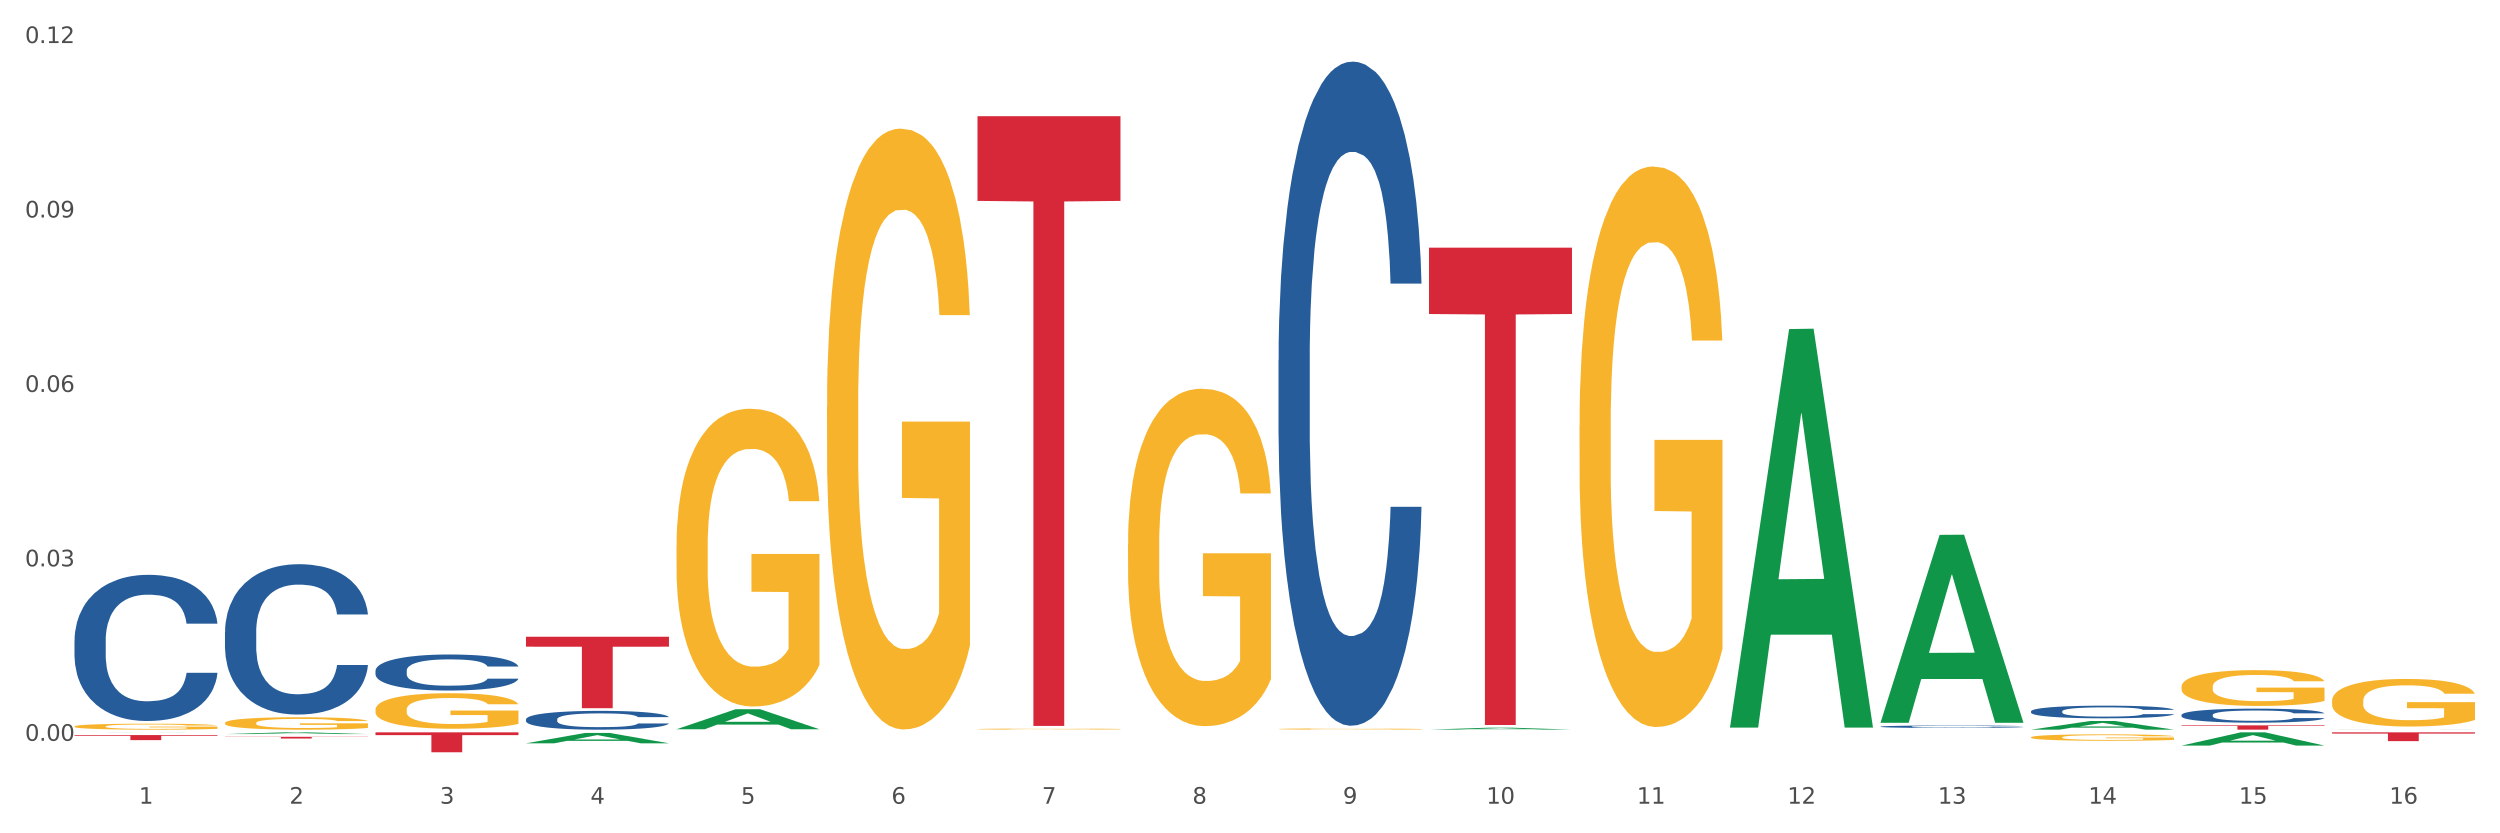 <?xml version="1.0" encoding="utf-8" standalone="no"?>
<!DOCTYPE svg PUBLIC "-//W3C//DTD SVG 1.1//EN"
  "http://www.w3.org/Graphics/SVG/1.1/DTD/svg11.dtd">
<svg xmlns:xlink="http://www.w3.org/1999/xlink" width="1080pt" height="360pt" viewBox="0 0 1080 360" xmlns="http://www.w3.org/2000/svg" version="1.1">
 <rect x="0" y="0" width="1080" height="360" fill="#333333" stroke="none"/>
 <defs>
  <style type="text/css">*{stroke-linejoin: round; stroke-linecap: butt}</style>
 </defs>
 <g id="figure_1">
  <g id="patch_1">
   <path d="M 0 360 
L 1080 360 
L 1080 0 
L 0 0 
z
" style="fill: #ffffff; stroke: #ffffff; stroke-linejoin: miter"/>
  </g>
  <g id="axes_1">
   <g id="matplotlib.axis_1">
    <g id="xtick_1">
     <g id="text_1">
      <!-- 1 -->
      <g style="fill: #4d4d4d" transform="translate(60.004 347.204) scale(0.096 -0.096)">
       <defs>
        <path id="DejaVuSans-31" d="M 794 531 
L 1825 531 
L 1825 4091 
L 703 3866 
L 703 4441 
L 1819 4666 
L 2450 4666 
L 2450 531 
L 3481 531 
L 3481 0 
L 794 0 
L 794 531 
z
" transform="scale(0.016)"/>
       </defs>
       <use xlink:href="#DejaVuSans-31"/>
      </g>
     </g>
    </g>
    <g id="xtick_2">
     <g id="text_2">
      <!-- 2 -->
      <g style="fill: #4d4d4d" transform="translate(125.021 347.204) scale(0.096 -0.096)">
       <defs>
        <path id="DejaVuSans-32" d="M 1228 531 
L 3431 531 
L 3431 0 
L 469 0 
L 469 531 
Q 828 903 1448 1529 
Q 2069 2156 2228 2338 
Q 2531 2678 2651 2914 
Q 2772 3150 2772 3378 
Q 2772 3750 2511 3984 
Q 2250 4219 1831 4219 
Q 1534 4219 1204 4116 
Q 875 4013 500 3803 
L 500 4441 
Q 881 4594 1212 4672 
Q 1544 4750 1819 4750 
Q 2544 4750 2975 4387 
Q 3406 4025 3406 3419 
Q 3406 3131 3298 2873 
Q 3191 2616 2906 2266 
Q 2828 2175 2409 1742 
Q 1991 1309 1228 531 
z
" transform="scale(0.016)"/>
       </defs>
       <use xlink:href="#DejaVuSans-32"/>
      </g>
     </g>
    </g>
    <g id="xtick_3">
     <g id="text_3">
      <!-- 3 -->
      <g style="fill: #4d4d4d" transform="translate(190.039 347.204) scale(0.096 -0.096)">
       <defs>
        <path id="DejaVuSans-33" d="M 2597 2516 
Q 3050 2419 3304 2112 
Q 3559 1806 3559 1356 
Q 3559 666 3084 287 
Q 2609 -91 1734 -91 
Q 1441 -91 1130 -33 
Q 819 25 488 141 
L 488 750 
Q 750 597 1062 519 
Q 1375 441 1716 441 
Q 2309 441 2620 675 
Q 2931 909 2931 1356 
Q 2931 1769 2642 2001 
Q 2353 2234 1838 2234 
L 1294 2234 
L 1294 2753 
L 1863 2753 
Q 2328 2753 2575 2939 
Q 2822 3125 2822 3475 
Q 2822 3834 2567 4026 
Q 2313 4219 1838 4219 
Q 1578 4219 1281 4162 
Q 984 4106 628 3988 
L 628 4550 
Q 988 4650 1302 4700 
Q 1616 4750 1894 4750 
Q 2613 4750 3031 4423 
Q 3450 4097 3450 3541 
Q 3450 3153 3228 2886 
Q 3006 2619 2597 2516 
z
" transform="scale(0.016)"/>
       </defs>
       <use xlink:href="#DejaVuSans-33"/>
      </g>
     </g>
    </g>
    <g id="xtick_4">
     <g id="text_4">
      <!-- 4 -->
      <g style="fill: #4d4d4d" transform="translate(255.056 347.204) scale(0.096 -0.096)">
       <defs>
        <path id="DejaVuSans-34" d="M 2419 4116 
L 825 1625 
L 2419 1625 
L 2419 4116 
z
M 2253 4666 
L 3047 4666 
L 3047 1625 
L 3713 1625 
L 3713 1100 
L 3047 1100 
L 3047 0 
L 2419 0 
L 2419 1100 
L 313 1100 
L 313 1709 
L 2253 4666 
z
" transform="scale(0.016)"/>
       </defs>
       <use xlink:href="#DejaVuSans-34"/>
      </g>
     </g>
    </g>
    <g id="xtick_5">
     <g id="text_5">
      <!-- 5 -->
      <g style="fill: #4d4d4d" transform="translate(320.073 347.204) scale(0.096 -0.096)">
       <defs>
        <path id="DejaVuSans-35" d="M 691 4666 
L 3169 4666 
L 3169 4134 
L 1269 4134 
L 1269 2991 
Q 1406 3038 1543 3061 
Q 1681 3084 1819 3084 
Q 2600 3084 3056 2656 
Q 3513 2228 3513 1497 
Q 3513 744 3044 326 
Q 2575 -91 1722 -91 
Q 1428 -91 1123 -41 
Q 819 9 494 109 
L 494 744 
Q 775 591 1075 516 
Q 1375 441 1709 441 
Q 2250 441 2565 725 
Q 2881 1009 2881 1497 
Q 2881 1984 2565 2268 
Q 2250 2553 1709 2553 
Q 1456 2553 1204 2497 
Q 953 2441 691 2322 
L 691 4666 
z
" transform="scale(0.016)"/>
       </defs>
       <use xlink:href="#DejaVuSans-35"/>
      </g>
     </g>
    </g>
    <g id="xtick_6">
     <g id="text_6">
      <!-- 6 -->
      <g style="fill: #4d4d4d" transform="translate(385.09 347.204) scale(0.096 -0.096)">
       <defs>
        <path id="DejaVuSans-36" d="M 2113 2584 
Q 1688 2584 1439 2293 
Q 1191 2003 1191 1497 
Q 1191 994 1439 701 
Q 1688 409 2113 409 
Q 2538 409 2786 701 
Q 3034 994 3034 1497 
Q 3034 2003 2786 2293 
Q 2538 2584 2113 2584 
z
M 3366 4563 
L 3366 3988 
Q 3128 4100 2886 4159 
Q 2644 4219 2406 4219 
Q 1781 4219 1451 3797 
Q 1122 3375 1075 2522 
Q 1259 2794 1537 2939 
Q 1816 3084 2150 3084 
Q 2853 3084 3261 2657 
Q 3669 2231 3669 1497 
Q 3669 778 3244 343 
Q 2819 -91 2113 -91 
Q 1303 -91 875 529 
Q 447 1150 447 2328 
Q 447 3434 972 4092 
Q 1497 4750 2381 4750 
Q 2619 4750 2861 4703 
Q 3103 4656 3366 4563 
z
" transform="scale(0.016)"/>
       </defs>
       <use xlink:href="#DejaVuSans-36"/>
      </g>
     </g>
    </g>
    <g id="xtick_7">
     <g id="text_7">
      <!-- 7 -->
      <g style="fill: #4d4d4d" transform="translate(450.108 347.204) scale(0.096 -0.096)">
       <defs>
        <path id="DejaVuSans-37" d="M 525 4666 
L 3525 4666 
L 3525 4397 
L 1831 0 
L 1172 0 
L 2766 4134 
L 525 4134 
L 525 4666 
z
" transform="scale(0.016)"/>
       </defs>
       <use xlink:href="#DejaVuSans-37"/>
      </g>
     </g>
    </g>
    <g id="xtick_8">
     <g id="text_8">
      <!-- 8 -->
      <g style="fill: #4d4d4d" transform="translate(515.125 347.204) scale(0.096 -0.096)">
       <defs>
        <path id="DejaVuSans-38" d="M 2034 2216 
Q 1584 2216 1326 1975 
Q 1069 1734 1069 1313 
Q 1069 891 1326 650 
Q 1584 409 2034 409 
Q 2484 409 2743 651 
Q 3003 894 3003 1313 
Q 3003 1734 2745 1975 
Q 2488 2216 2034 2216 
z
M 1403 2484 
Q 997 2584 770 2862 
Q 544 3141 544 3541 
Q 544 4100 942 4425 
Q 1341 4750 2034 4750 
Q 2731 4750 3128 4425 
Q 3525 4100 3525 3541 
Q 3525 3141 3298 2862 
Q 3072 2584 2669 2484 
Q 3125 2378 3379 2068 
Q 3634 1759 3634 1313 
Q 3634 634 3220 271 
Q 2806 -91 2034 -91 
Q 1263 -91 848 271 
Q 434 634 434 1313 
Q 434 1759 690 2068 
Q 947 2378 1403 2484 
z
M 1172 3481 
Q 1172 3119 1398 2916 
Q 1625 2713 2034 2713 
Q 2441 2713 2670 2916 
Q 2900 3119 2900 3481 
Q 2900 3844 2670 4047 
Q 2441 4250 2034 4250 
Q 1625 4250 1398 4047 
Q 1172 3844 1172 3481 
z
" transform="scale(0.016)"/>
       </defs>
       <use xlink:href="#DejaVuSans-38"/>
      </g>
     </g>
    </g>
    <g id="xtick_9">
     <g id="text_9">
      <!-- 9 -->
      <g style="fill: #4d4d4d" transform="translate(580.142 347.204) scale(0.096 -0.096)">
       <defs>
        <path id="DejaVuSans-39" d="M 703 97 
L 703 672 
Q 941 559 1184 500 
Q 1428 441 1663 441 
Q 2288 441 2617 861 
Q 2947 1281 2994 2138 
Q 2813 1869 2534 1725 
Q 2256 1581 1919 1581 
Q 1219 1581 811 2004 
Q 403 2428 403 3163 
Q 403 3881 828 4315 
Q 1253 4750 1959 4750 
Q 2769 4750 3195 4129 
Q 3622 3509 3622 2328 
Q 3622 1225 3098 567 
Q 2575 -91 1691 -91 
Q 1453 -91 1209 -44 
Q 966 3 703 97 
z
M 1959 2075 
Q 2384 2075 2632 2365 
Q 2881 2656 2881 3163 
Q 2881 3666 2632 3958 
Q 2384 4250 1959 4250 
Q 1534 4250 1286 3958 
Q 1038 3666 1038 3163 
Q 1038 2656 1286 2365 
Q 1534 2075 1959 2075 
z
" transform="scale(0.016)"/>
       </defs>
       <use xlink:href="#DejaVuSans-39"/>
      </g>
     </g>
    </g>
    <g id="xtick_10">
     <g id="text_10">
      <!-- 10 -->
      <g style="fill: #4d4d4d" transform="translate(642.105 347.204) scale(0.096 -0.096)">
       <defs>
        <path id="DejaVuSans-30" d="M 2034 4250 
Q 1547 4250 1301 3770 
Q 1056 3291 1056 2328 
Q 1056 1369 1301 889 
Q 1547 409 2034 409 
Q 2525 409 2770 889 
Q 3016 1369 3016 2328 
Q 3016 3291 2770 3770 
Q 2525 4250 2034 4250 
z
M 2034 4750 
Q 2819 4750 3233 4129 
Q 3647 3509 3647 2328 
Q 3647 1150 3233 529 
Q 2819 -91 2034 -91 
Q 1250 -91 836 529 
Q 422 1150 422 2328 
Q 422 3509 836 4129 
Q 1250 4750 2034 4750 
z
" transform="scale(0.016)"/>
       </defs>
       <use xlink:href="#DejaVuSans-31"/>
       <use xlink:href="#DejaVuSans-30" transform="translate(63.623 0)"/>
      </g>
     </g>
    </g>
    <g id="xtick_11">
     <g id="text_11">
      <!-- 11 -->
      <g style="fill: #4d4d4d" transform="translate(707.123 347.204) scale(0.096 -0.096)">
       <use xlink:href="#DejaVuSans-31"/>
       <use xlink:href="#DejaVuSans-31" transform="translate(63.623 0)"/>
      </g>
     </g>
    </g>
    <g id="xtick_12">
     <g id="text_12">
      <!-- 12 -->
      <g style="fill: #4d4d4d" transform="translate(772.14 347.204) scale(0.096 -0.096)">
       <use xlink:href="#DejaVuSans-31"/>
       <use xlink:href="#DejaVuSans-32" transform="translate(63.623 0)"/>
      </g>
     </g>
    </g>
    <g id="xtick_13">
     <g id="text_13">
      <!-- 13 -->
      <g style="fill: #4d4d4d" transform="translate(837.157 347.204) scale(0.096 -0.096)">
       <use xlink:href="#DejaVuSans-31"/>
       <use xlink:href="#DejaVuSans-33" transform="translate(63.623 0)"/>
      </g>
     </g>
    </g>
    <g id="xtick_14">
     <g id="text_14">
      <!-- 14 -->
      <g style="fill: #4d4d4d" transform="translate(902.174 347.204) scale(0.096 -0.096)">
       <use xlink:href="#DejaVuSans-31"/>
       <use xlink:href="#DejaVuSans-34" transform="translate(63.623 0)"/>
      </g>
     </g>
    </g>
    <g id="xtick_15">
     <g id="text_15">
      <!-- 15 -->
      <g style="fill: #4d4d4d" transform="translate(967.192 347.204) scale(0.096 -0.096)">
       <use xlink:href="#DejaVuSans-31"/>
       <use xlink:href="#DejaVuSans-35" transform="translate(63.623 0)"/>
      </g>
     </g>
    </g>
    <g id="xtick_16">
     <g id="text_16">
      <!-- 16 -->
      <g style="fill: #4d4d4d" transform="translate(1032.209 347.204) scale(0.096 -0.096)">
       <use xlink:href="#DejaVuSans-31"/>
       <use xlink:href="#DejaVuSans-36" transform="translate(63.623 0)"/>
      </g>
     </g>
    </g>
    <g id="xtick_17"/>
    <g id="xtick_18"/>
    <g id="xtick_19"/>
    <g id="xtick_20"/>
    <g id="xtick_21"/>
    <g id="xtick_22"/>
    <g id="xtick_23"/>
    <g id="xtick_24"/>
    <g id="xtick_25"/>
    <g id="xtick_26"/>
    <g id="xtick_27"/>
    <g id="xtick_28"/>
    <g id="xtick_29"/>
    <g id="xtick_30"/>
    <g id="xtick_31"/>
   </g>
   <g id="matplotlib.axis_2">
    <g id="ytick_1">
     <g id="text_17">
      <!-- 0.00 -->
      <g style="fill: #4d4d4d" transform="translate(10.8 320.022) scale(0.096 -0.096)">
       <defs>
        <path id="DejaVuSans-2e" d="M 684 794 
L 1344 794 
L 1344 0 
L 684 0 
L 684 794 
z
" transform="scale(0.016)"/>
       </defs>
       <use xlink:href="#DejaVuSans-30"/>
       <use xlink:href="#DejaVuSans-2e" transform="translate(63.623 0)"/>
       <use xlink:href="#DejaVuSans-30" transform="translate(95.41 0)"/>
       <use xlink:href="#DejaVuSans-30" transform="translate(159.033 0)"/>
      </g>
     </g>
    </g>
    <g id="ytick_2">
     <g id="text_18">
      <!-- 0.03 -->
      <g style="fill: #4d4d4d" transform="translate(10.8 244.666) scale(0.096 -0.096)">
       <use xlink:href="#DejaVuSans-30"/>
       <use xlink:href="#DejaVuSans-2e" transform="translate(63.623 0)"/>
       <use xlink:href="#DejaVuSans-30" transform="translate(95.41 0)"/>
       <use xlink:href="#DejaVuSans-33" transform="translate(159.033 0)"/>
      </g>
     </g>
    </g>
    <g id="ytick_3">
     <g id="text_19">
      <!-- 0.06 -->
      <g style="fill: #4d4d4d" transform="translate(10.8 169.311) scale(0.096 -0.096)">
       <use xlink:href="#DejaVuSans-30"/>
       <use xlink:href="#DejaVuSans-2e" transform="translate(63.623 0)"/>
       <use xlink:href="#DejaVuSans-30" transform="translate(95.41 0)"/>
       <use xlink:href="#DejaVuSans-36" transform="translate(159.033 0)"/>
      </g>
     </g>
    </g>
    <g id="ytick_4">
     <g id="text_20">
      <!-- 0.09 -->
      <g style="fill: #4d4d4d" transform="translate(10.8 93.956) scale(0.096 -0.096)">
       <use xlink:href="#DejaVuSans-30"/>
       <use xlink:href="#DejaVuSans-2e" transform="translate(63.623 0)"/>
       <use xlink:href="#DejaVuSans-30" transform="translate(95.41 0)"/>
       <use xlink:href="#DejaVuSans-39" transform="translate(159.033 0)"/>
      </g>
     </g>
    </g>
    <g id="ytick_5">
     <g id="text_21">
      <!-- 0.12 -->
      <g style="fill: #4d4d4d" transform="translate(10.8 18.6) scale(0.096 -0.096)">
       <use xlink:href="#DejaVuSans-30"/>
       <use xlink:href="#DejaVuSans-2e" transform="translate(63.623 0)"/>
       <use xlink:href="#DejaVuSans-31" transform="translate(95.41 0)"/>
       <use xlink:href="#DejaVuSans-32" transform="translate(159.033 0)"/>
      </g>
     </g>
    </g>
    <g id="ytick_6"/>
    <g id="ytick_7"/>
    <g id="ytick_8"/>
    <g id="ytick_9"/>
   </g>
   <g id="PolyCollection_1">
    <path d="M 32.175 316.393 
L 32.239 316.393 
L 57.709 316.374 
L 68.28 316.374 
L 93.941 316.393 
L 81.715 316.393 
L 76.176 316.389 
L 49.877 316.389 
L 49.686 316.389 
L 44.337 316.393 
L 32.175 316.393 
L 32.175 316.393 
L 53.188 316.386 
L 72.864 316.386 
L 63.122 316.378 
L 62.995 316.378 
L 62.867 316.378 
L 53.125 316.386 
L 53.188 316.386 
L 32.175 316.393 
z
" clip-path="url(#p3f311561e0)" style="fill: #109648"/>
    <path d="M 617.33 106.995 
L 679.097 106.995 
L 679.097 135.651 
L 654.8 135.844 
L 654.8 313.202 
L 641.481 313.202 
L 641.481 135.844 
L 617.33 135.651 
L 617.33 107.188 
L 617.33 106.995 
z
" clip-path="url(#p3f311561e0)" style="fill: #d62839"/>
    <path d="M 422.278 50.185 
L 484.045 50.185 
L 484.045 86.79 
L 459.748 87.037 
L 459.748 313.591 
L 446.429 313.591 
L 446.429 87.037 
L 422.278 86.79 
L 422.278 50.432 
L 422.278 50.185 
z
" clip-path="url(#p3f311561e0)" style="fill: #d62839"/>
    <path d="M 227.227 275.082 
L 288.993 275.082 
L 288.993 279.37 
L 264.696 279.399 
L 264.696 305.933 
L 251.377 305.933 
L 251.377 279.399 
L 227.227 279.37 
L 227.227 275.111 
L 227.227 275.082 
z
" clip-path="url(#p3f311561e0)" style="fill: #d62839"/>
    <path d="M 162.209 316.374 
L 223.976 316.374 
L 223.976 317.572 
L 199.679 317.58 
L 199.679 324.99 
L 186.36 324.99 
L 186.36 317.58 
L 162.209 317.572 
L 162.209 316.382 
L 162.209 316.374 
z
" clip-path="url(#p3f311561e0)" style="fill: #d62839"/>
    <path d="M 97.192 318.288 
L 158.959 318.288 
L 158.959 318.393 
L 134.662 318.394 
L 134.662 319.047 
L 121.343 319.047 
L 121.343 318.394 
L 97.192 318.393 
L 97.192 318.288 
L 97.192 318.288 
z
" clip-path="url(#p3f311561e0)" style="fill: #d62839"/>
    <path d="M 32.175 317.552 
L 93.941 317.552 
L 93.941 317.856 
L 69.645 317.858 
L 69.645 319.74 
L 56.325 319.74 
L 56.325 317.858 
L 32.175 317.856 
L 32.175 317.554 
L 32.175 317.552 
z
" clip-path="url(#p3f311561e0)" style="fill: #d62839"/>
    <path d="M 97.192 312.329 
L 97.265 312.324 
L 97.265 312.147 
L 97.411 311.995 
L 98.14 311.628 
L 99.234 311.324 
L 100.036 311.162 
L 100.838 311.03 
L 101.786 310.898 
L 102.953 310.76 
L 105.068 310.559 
L 106.381 310.457 
L 107.985 310.349 
L 110.902 310.192 
L 113.017 310.104 
L 115.204 310.03 
L 118.778 309.942 
L 121.111 309.903 
L 123.591 309.873 
L 126.58 309.854 
L 128.841 309.849 
L 133.8 309.864 
L 138.03 309.908 
L 140.071 309.942 
L 142.697 310.001 
L 144.082 310.04 
L 146.343 310.118 
L 148.676 310.221 
L 150.281 310.31 
L 152.687 310.476 
L 154.51 310.643 
L 156.188 310.849 
L 157.063 310.991 
L 157.719 311.123 
L 158.302 311.275 
L 158.886 311.515 
L 145.759 311.515 
L 145.249 311.344 
L 144.447 311.182 
L 143.28 311.025 
L 142.259 310.927 
L 140.509 310.805 
L 138.905 310.726 
L 137.227 310.667 
L 135.185 310.618 
L 133.581 310.594 
L 131.321 310.574 
L 126.872 310.579 
L 123.882 310.618 
L 121.84 310.667 
L 120.528 310.711 
L 119.361 310.76 
L 118.048 310.829 
L 116.517 310.932 
L 115.423 311.025 
L 114.329 311.143 
L 113.454 311.26 
L 112.652 311.398 
L 111.996 311.545 
L 111.485 311.696 
L 111.048 311.883 
L 110.683 312.191 
L 110.683 312.863 
L 110.829 313.015 
L 111.194 313.216 
L 111.631 313.368 
L 112.36 313.549 
L 113.017 313.672 
L 114.256 313.848 
L 115.642 313.995 
L 116.736 314.088 
L 117.83 314.167 
L 119.726 314.274 
L 121.84 314.363 
L 123.664 314.416 
L 126.143 314.466 
L 127.82 314.485 
L 129.279 314.495 
L 132.852 314.495 
L 135.404 314.48 
L 138.248 314.446 
L 140.436 314.402 
L 142.259 314.348 
L 144.301 314.26 
L 145.614 314.176 
L 145.614 313.152 
L 129.57 313.147 
L 129.57 312.466 
L 158.959 312.466 
L 158.959 314.466 
L 157.719 314.568 
L 156.333 314.662 
L 154.875 314.745 
L 152.687 314.848 
L 150.062 314.946 
L 147.728 315.014 
L 145.249 315.073 
L 142.332 315.127 
L 138.54 315.176 
L 136.206 315.196 
L 133.289 315.21 
L 129.862 315.215 
L 126.872 315.206 
L 123.955 315.181 
L 120.892 315.137 
L 117.903 315.073 
L 115.642 315.01 
L 113.381 314.931 
L 110.975 314.828 
L 109.079 314.73 
L 107.62 314.642 
L 106.016 314.529 
L 104.266 314.382 
L 102.953 314.25 
L 101.786 314.113 
L 100.547 313.936 
L 99.672 313.784 
L 98.797 313.593 
L 98.286 313.451 
L 97.703 313.23 
L 97.265 312.922 
L 97.192 312.329 
z
" clip-path="url(#p3f311561e0)" style="fill: #f7b32b"/>
    <path d="M 32.175 276.699 
L 32.248 276.641 
L 32.248 275.026 
L 32.467 272.834 
L 33.27 268.797 
L 34.292 265.74 
L 36.045 262.163 
L 36.994 260.664 
L 38.235 258.991 
L 40.79 256.28 
L 43.711 253.973 
L 45.755 252.704 
L 47.288 251.897 
L 50.72 250.455 
L 52.691 249.82 
L 54.735 249.301 
L 56.487 248.955 
L 59.408 248.551 
L 61.744 248.378 
L 64.445 248.32 
L 66.709 248.378 
L 69.702 248.609 
L 74.083 249.301 
L 75.762 249.705 
L 78.025 250.397 
L 80.362 251.32 
L 82.26 252.243 
L 84.45 253.569 
L 86.713 255.3 
L 88.904 257.491 
L 90.437 259.51 
L 91.678 261.644 
L 92.773 264.24 
L 93.576 267.066 
L 93.941 269.431 
L 80.581 269.431 
L 80.216 267.297 
L 79.485 264.99 
L 78.755 263.432 
L 77.952 262.163 
L 76.711 260.721 
L 75.616 259.799 
L 73.791 258.703 
L 72.111 258.011 
L 70.724 257.607 
L 69.045 257.261 
L 65.468 256.915 
L 62.912 256.915 
L 61.306 257.03 
L 59.335 257.318 
L 57.655 257.722 
L 55.684 258.414 
L 54.151 259.164 
L 52.618 260.145 
L 51.742 260.837 
L 50.427 262.106 
L 49.551 263.144 
L 48.383 264.932 
L 47.726 266.201 
L 46.558 269.489 
L 46.047 271.911 
L 45.828 273.584 
L 45.682 275.43 
L 45.682 284.428 
L 46.12 288.465 
L 46.485 290.195 
L 47.069 292.157 
L 48.164 294.694 
L 49.77 297.175 
L 51.45 298.963 
L 52.837 300.059 
L 54.151 300.866 
L 55.465 301.501 
L 57.071 302.077 
L 58.386 302.423 
L 60.357 302.769 
L 62.693 302.942 
L 64.518 302.942 
L 68.242 302.654 
L 69.921 302.366 
L 71.527 301.962 
L 73.28 301.327 
L 74.667 300.635 
L 75.47 300.116 
L 76.784 299.02 
L 77.806 297.867 
L 78.682 296.54 
L 79.266 295.387 
L 79.923 293.656 
L 80.435 291.695 
L 80.581 290.657 
L 93.941 290.657 
L 93.649 292.733 
L 93.138 294.752 
L 92.116 297.463 
L 91.313 299.02 
L 90.072 300.924 
L 88.758 302.539 
L 86.932 304.327 
L 85.253 305.653 
L 83.501 306.807 
L 81.603 307.845 
L 78.171 309.287 
L 76.93 309.691 
L 74.302 310.383 
L 72.257 310.787 
L 69.264 311.191 
L 66.198 311.421 
L 62.985 311.479 
L 60.138 311.364 
L 56.998 311.018 
L 55.027 310.671 
L 52.837 310.152 
L 50.281 309.345 
L 47.872 308.364 
L 45.609 307.211 
L 43.492 305.884 
L 41.52 304.384 
L 38.965 301.904 
L 37.067 299.482 
L 35.679 297.232 
L 34.73 295.329 
L 33.781 292.906 
L 33.27 291.234 
L 32.467 287.196 
L 32.175 283.447 
L 32.175 276.699 
z
" clip-path="url(#p3f311561e0)" style="fill: #255c99"/>
    <path d="M 97.192 272.918 
L 97.265 272.859 
L 97.265 271.198 
L 97.484 268.944 
L 98.287 264.791 
L 99.31 261.647 
L 101.062 257.969 
L 102.011 256.426 
L 103.252 254.706 
L 105.807 251.918 
L 108.728 249.545 
L 110.772 248.24 
L 112.305 247.409 
L 115.737 245.926 
L 117.708 245.274 
L 119.752 244.74 
L 121.505 244.384 
L 124.425 243.969 
L 126.761 243.791 
L 129.463 243.731 
L 131.726 243.791 
L 134.719 244.028 
L 139.1 244.74 
L 140.779 245.155 
L 143.042 245.867 
L 145.379 246.816 
L 147.277 247.765 
L 149.467 249.13 
L 151.731 250.909 
L 153.921 253.164 
L 155.454 255.24 
L 156.695 257.435 
L 157.79 260.104 
L 158.594 263.011 
L 158.959 265.443 
L 145.598 265.443 
L 145.233 263.249 
L 144.503 260.876 
L 143.773 259.274 
L 142.969 257.969 
L 141.728 256.486 
L 140.633 255.537 
L 138.808 254.409 
L 137.129 253.698 
L 135.741 253.282 
L 134.062 252.926 
L 130.485 252.57 
L 127.929 252.57 
L 126.323 252.689 
L 124.352 252.986 
L 122.673 253.401 
L 120.701 254.113 
L 119.168 254.884 
L 117.635 255.893 
L 116.759 256.604 
L 115.445 257.909 
L 114.569 258.977 
L 113.4 260.816 
L 112.743 262.121 
L 111.575 265.503 
L 111.064 267.994 
L 110.845 269.715 
L 110.699 271.613 
L 110.699 280.867 
L 111.137 285.02 
L 111.502 286.8 
L 112.086 288.817 
L 113.181 291.427 
L 114.788 293.978 
L 116.467 295.817 
L 117.854 296.944 
L 119.168 297.774 
L 120.482 298.427 
L 122.089 299.02 
L 123.403 299.376 
L 125.374 299.732 
L 127.71 299.91 
L 129.536 299.91 
L 133.259 299.613 
L 134.938 299.317 
L 136.545 298.902 
L 138.297 298.249 
L 139.684 297.537 
L 140.487 297.003 
L 141.801 295.876 
L 142.823 294.69 
L 143.7 293.325 
L 144.284 292.139 
L 144.941 290.359 
L 145.452 288.342 
L 145.598 287.274 
L 158.959 287.274 
L 158.667 289.41 
L 158.156 291.486 
L 157.133 294.274 
L 156.33 295.876 
L 155.089 297.834 
L 153.775 299.495 
L 151.95 301.334 
L 150.27 302.698 
L 148.518 303.885 
L 146.62 304.952 
L 143.188 306.436 
L 141.947 306.851 
L 139.319 307.563 
L 137.275 307.978 
L 134.281 308.393 
L 131.215 308.63 
L 128.002 308.69 
L 125.155 308.571 
L 122.016 308.215 
L 120.044 307.859 
L 117.854 307.325 
L 115.299 306.495 
L 112.889 305.486 
L 110.626 304.3 
L 108.509 302.936 
L 106.538 301.393 
L 103.982 298.842 
L 102.084 296.351 
L 100.697 294.037 
L 99.748 292.079 
L 98.798 289.588 
L 98.287 287.868 
L 97.484 283.715 
L 97.192 279.859 
L 97.192 272.918 
z
" clip-path="url(#p3f311561e0)" style="fill: #255c99"/>
    <path d="M 162.209 289.739 
L 162.282 289.724 
L 162.282 289.326 
L 162.502 288.786 
L 163.305 287.791 
L 164.327 287.037 
L 166.079 286.155 
L 167.028 285.786 
L 168.269 285.373 
L 170.825 284.705 
L 173.745 284.136 
L 175.789 283.823 
L 177.323 283.624 
L 180.754 283.269 
L 182.725 283.112 
L 184.77 282.984 
L 186.522 282.899 
L 189.442 282.799 
L 191.778 282.757 
L 194.48 282.743 
L 196.743 282.757 
L 199.737 282.814 
L 204.117 282.984 
L 205.796 283.084 
L 208.06 283.254 
L 210.396 283.482 
L 212.294 283.71 
L 214.485 284.037 
L 216.748 284.463 
L 218.938 285.003 
L 220.471 285.501 
L 221.713 286.027 
L 222.808 286.667 
L 223.611 287.364 
L 223.976 287.947 
L 210.615 287.947 
L 210.25 287.421 
L 209.52 286.852 
L 208.79 286.468 
L 207.987 286.155 
L 206.746 285.8 
L 205.65 285.572 
L 203.825 285.302 
L 202.146 285.131 
L 200.759 285.032 
L 199.079 284.947 
L 195.502 284.861 
L 192.947 284.861 
L 191.34 284.89 
L 189.369 284.961 
L 187.69 285.06 
L 185.719 285.231 
L 184.185 285.416 
L 182.652 285.658 
L 181.776 285.828 
L 180.462 286.141 
L 179.586 286.397 
L 178.418 286.838 
L 177.761 287.151 
L 176.592 287.961 
L 176.081 288.558 
L 175.862 288.971 
L 175.716 289.426 
L 175.716 291.644 
L 176.154 292.639 
L 176.519 293.066 
L 177.104 293.549 
L 178.199 294.175 
L 179.805 294.787 
L 181.484 295.227 
L 182.871 295.498 
L 184.185 295.697 
L 185.5 295.853 
L 187.106 295.995 
L 188.42 296.081 
L 190.391 296.166 
L 192.728 296.209 
L 194.553 296.209 
L 198.276 296.137 
L 199.956 296.066 
L 201.562 295.967 
L 203.314 295.81 
L 204.701 295.64 
L 205.504 295.512 
L 206.819 295.242 
L 207.841 294.957 
L 208.717 294.63 
L 209.301 294.346 
L 209.958 293.919 
L 210.469 293.436 
L 210.615 293.18 
L 223.976 293.18 
L 223.684 293.692 
L 223.173 294.189 
L 222.151 294.858 
L 221.348 295.242 
L 220.106 295.711 
L 218.792 296.109 
L 216.967 296.55 
L 215.288 296.877 
L 213.535 297.161 
L 211.637 297.417 
L 208.206 297.773 
L 206.965 297.872 
L 204.336 298.043 
L 202.292 298.142 
L 199.299 298.242 
L 196.232 298.299 
L 193.02 298.313 
L 190.172 298.285 
L 187.033 298.199 
L 185.062 298.114 
L 182.871 297.986 
L 180.316 297.787 
L 177.907 297.545 
L 175.643 297.261 
L 173.526 296.934 
L 171.555 296.564 
L 168.999 295.953 
L 167.101 295.355 
L 165.714 294.801 
L 164.765 294.332 
L 163.816 293.734 
L 163.305 293.322 
L 162.502 292.327 
L 162.209 291.402 
L 162.209 289.739 
z
" clip-path="url(#p3f311561e0)" style="fill: #255c99"/>
    <path d="M 227.227 310.742 
L 227.3 310.734 
L 227.3 310.527 
L 227.519 310.245 
L 228.322 309.725 
L 229.344 309.332 
L 231.096 308.872 
L 232.045 308.679 
L 233.287 308.464 
L 235.842 308.116 
L 238.762 307.819 
L 240.807 307.656 
L 242.34 307.552 
L 245.771 307.366 
L 247.743 307.285 
L 249.787 307.218 
L 251.539 307.173 
L 254.459 307.121 
L 256.796 307.099 
L 259.497 307.092 
L 261.76 307.099 
L 264.754 307.129 
L 269.134 307.218 
L 270.814 307.27 
L 273.077 307.359 
L 275.413 307.478 
L 277.312 307.596 
L 279.502 307.767 
L 281.765 307.989 
L 283.955 308.271 
L 285.489 308.531 
L 286.73 308.806 
L 287.825 309.139 
L 288.628 309.503 
L 288.993 309.807 
L 275.632 309.807 
L 275.267 309.533 
L 274.537 309.236 
L 273.807 309.036 
L 273.004 308.872 
L 271.763 308.687 
L 270.668 308.568 
L 268.842 308.427 
L 267.163 308.338 
L 265.776 308.286 
L 264.097 308.242 
L 260.519 308.197 
L 257.964 308.197 
L 256.358 308.212 
L 254.386 308.249 
L 252.707 308.301 
L 250.736 308.39 
L 249.203 308.487 
L 247.669 308.613 
L 246.793 308.702 
L 245.479 308.865 
L 244.603 308.998 
L 243.435 309.228 
L 242.778 309.392 
L 241.61 309.814 
L 241.099 310.126 
L 240.88 310.341 
L 240.734 310.579 
L 240.734 311.736 
L 241.172 312.255 
L 241.537 312.478 
L 242.121 312.73 
L 243.216 313.056 
L 244.822 313.375 
L 246.501 313.605 
L 247.889 313.746 
L 249.203 313.85 
L 250.517 313.932 
L 252.123 314.006 
L 253.437 314.051 
L 255.409 314.095 
L 257.745 314.117 
L 259.57 314.117 
L 263.294 314.08 
L 264.973 314.043 
L 266.579 313.991 
L 268.331 313.91 
L 269.718 313.821 
L 270.522 313.754 
L 271.836 313.613 
L 272.858 313.465 
L 273.734 313.294 
L 274.318 313.146 
L 274.975 312.923 
L 275.486 312.671 
L 275.632 312.537 
L 288.993 312.537 
L 288.701 312.804 
L 288.19 313.064 
L 287.168 313.413 
L 286.365 313.613 
L 285.124 313.858 
L 283.809 314.065 
L 281.984 314.295 
L 280.305 314.466 
L 278.553 314.614 
L 276.654 314.748 
L 273.223 314.933 
L 271.982 314.985 
L 269.353 315.074 
L 267.309 315.126 
L 264.316 315.178 
L 261.249 315.208 
L 258.037 315.215 
L 255.19 315.201 
L 252.05 315.156 
L 250.079 315.111 
L 247.889 315.045 
L 245.333 314.941 
L 242.924 314.815 
L 240.661 314.666 
L 238.543 314.496 
L 236.572 314.303 
L 234.017 313.984 
L 232.118 313.672 
L 230.731 313.383 
L 229.782 313.138 
L 228.833 312.826 
L 228.322 312.611 
L 227.519 312.092 
L 227.227 311.61 
L 227.227 310.742 
z
" clip-path="url(#p3f311561e0)" style="fill: #255c99"/>
    <path d="M 552.313 155.531 
L 552.386 155.269 
L 552.386 147.933 
L 552.605 137.976 
L 553.408 119.634 
L 554.43 105.747 
L 556.182 89.502 
L 557.132 82.689 
L 558.373 75.091 
L 560.928 62.775 
L 563.848 52.295 
L 565.893 46.53 
L 567.426 42.862 
L 570.857 36.311 
L 572.829 33.429 
L 574.873 31.071 
L 576.625 29.499 
L 579.546 27.665 
L 581.882 26.878 
L 584.583 26.616 
L 586.847 26.878 
L 589.84 27.927 
L 594.221 31.071 
L 595.9 32.905 
L 598.163 36.049 
L 600.499 40.242 
L 602.398 44.434 
L 604.588 50.46 
L 606.851 58.321 
L 609.042 68.278 
L 610.575 77.449 
L 611.816 87.144 
L 612.911 98.935 
L 613.714 111.774 
L 614.079 122.516 
L 600.718 122.516 
L 600.353 112.822 
L 599.623 102.341 
L 598.893 95.266 
L 598.09 89.502 
L 596.849 82.951 
L 595.754 78.759 
L 593.929 73.78 
L 592.249 70.636 
L 590.862 68.802 
L 589.183 67.23 
L 585.605 65.658 
L 583.05 65.658 
L 581.444 66.182 
L 579.473 67.492 
L 577.793 69.326 
L 575.822 72.47 
L 574.289 75.877 
L 572.756 80.331 
L 571.88 83.475 
L 570.565 89.24 
L 569.689 93.956 
L 568.521 102.079 
L 567.864 107.843 
L 566.696 122.779 
L 566.185 133.783 
L 565.966 141.382 
L 565.82 149.767 
L 565.82 190.642 
L 566.258 208.984 
L 566.623 216.844 
L 567.207 225.753 
L 568.302 237.282 
L 569.908 248.549 
L 571.588 256.672 
L 572.975 261.65 
L 574.289 265.318 
L 575.603 268.201 
L 577.209 270.821 
L 578.523 272.393 
L 580.495 273.965 
L 582.831 274.751 
L 584.656 274.751 
L 588.38 273.441 
L 590.059 272.131 
L 591.665 270.297 
L 593.418 267.415 
L 594.805 264.27 
L 595.608 261.912 
L 596.922 256.934 
L 597.944 251.693 
L 598.82 245.667 
L 599.404 240.426 
L 600.061 232.566 
L 600.572 223.657 
L 600.718 218.941 
L 614.079 218.941 
L 613.787 228.373 
L 613.276 237.544 
L 612.254 249.859 
L 611.451 256.934 
L 610.21 265.58 
L 608.896 272.917 
L 607.07 281.04 
L 605.391 287.066 
L 603.639 292.307 
L 601.741 297.023 
L 598.309 303.574 
L 597.068 305.408 
L 594.44 308.552 
L 592.395 310.386 
L 589.402 312.22 
L 586.336 313.268 
L 583.123 313.53 
L 580.276 313.006 
L 577.136 311.434 
L 575.165 309.862 
L 572.975 307.504 
L 570.419 303.836 
L 568.01 299.381 
L 565.747 294.141 
L 563.629 288.114 
L 561.658 281.302 
L 559.103 270.035 
L 557.205 259.03 
L 555.817 248.811 
L 554.868 240.164 
L 553.919 229.159 
L 553.408 221.561 
L 552.605 203.219 
L 552.313 186.188 
L 552.313 155.531 
z
" clip-path="url(#p3f311561e0)" style="fill: #255c99"/>
    <path d="M 942.416 313.358 
L 1004.183 313.358 
L 1004.183 313.616 
L 979.886 313.617 
L 979.886 315.215 
L 966.567 315.215 
L 966.567 313.617 
L 942.416 313.616 
L 942.416 313.359 
L 942.416 313.358 
z
" clip-path="url(#p3f311561e0)" style="fill: #d62839"/>
    <path d="M 812.382 313.897 
L 812.455 313.896 
L 812.455 313.869 
L 812.674 313.832 
L 813.477 313.763 
L 814.499 313.711 
L 816.251 313.651 
L 817.201 313.626 
L 818.442 313.597 
L 820.997 313.551 
L 823.917 313.512 
L 825.962 313.491 
L 827.495 313.477 
L 830.926 313.453 
L 832.898 313.442 
L 834.942 313.433 
L 836.694 313.427 
L 839.615 313.421 
L 841.951 313.418 
L 844.652 313.417 
L 846.916 313.418 
L 849.909 313.422 
L 854.29 313.433 
L 855.969 313.44 
L 858.232 313.452 
L 860.568 313.467 
L 862.467 313.483 
L 864.657 313.506 
L 866.92 313.535 
L 869.111 313.572 
L 870.644 313.606 
L 871.885 313.642 
L 872.98 313.686 
L 873.783 313.734 
L 874.148 313.774 
L 860.787 313.774 
L 860.422 313.738 
L 859.692 313.699 
L 858.962 313.672 
L 858.159 313.651 
L 856.918 313.627 
L 855.823 313.611 
L 853.998 313.592 
L 852.318 313.581 
L 850.931 313.574 
L 849.252 313.568 
L 845.674 313.562 
L 843.119 313.562 
L 841.513 313.564 
L 839.542 313.569 
L 837.862 313.576 
L 835.891 313.588 
L 834.358 313.6 
L 832.825 313.617 
L 831.949 313.629 
L 830.634 313.65 
L 829.758 313.668 
L 828.59 313.698 
L 827.933 313.719 
L 826.765 313.775 
L 826.254 313.816 
L 826.035 313.844 
L 825.889 313.875 
L 825.889 314.028 
L 826.327 314.096 
L 826.692 314.125 
L 827.276 314.158 
L 828.371 314.201 
L 829.977 314.243 
L 831.657 314.274 
L 833.044 314.292 
L 834.358 314.306 
L 835.672 314.317 
L 837.278 314.326 
L 838.592 314.332 
L 840.564 314.338 
L 842.9 314.341 
L 844.725 314.341 
L 848.449 314.336 
L 850.128 314.331 
L 851.734 314.324 
L 853.486 314.314 
L 854.874 314.302 
L 855.677 314.293 
L 856.991 314.275 
L 858.013 314.255 
L 858.889 314.233 
L 859.473 314.213 
L 860.13 314.184 
L 860.641 314.151 
L 860.787 314.133 
L 874.148 314.133 
L 873.856 314.168 
L 873.345 314.202 
L 872.323 314.248 
L 871.52 314.275 
L 870.279 314.307 
L 868.965 314.334 
L 867.139 314.364 
L 865.46 314.387 
L 863.708 314.406 
L 861.81 314.424 
L 858.378 314.448 
L 857.137 314.455 
L 854.509 314.467 
L 852.464 314.474 
L 849.471 314.481 
L 846.405 314.484 
L 843.192 314.485 
L 840.345 314.483 
L 837.205 314.478 
L 835.234 314.472 
L 833.044 314.463 
L 830.488 314.449 
L 828.079 314.433 
L 825.816 314.413 
L 823.698 314.391 
L 821.727 314.365 
L 819.172 314.323 
L 817.274 314.282 
L 815.886 314.244 
L 814.937 314.212 
L 813.988 314.171 
L 813.477 314.143 
L 812.674 314.075 
L 812.382 314.011 
L 812.382 313.897 
z
" clip-path="url(#p3f311561e0)" style="fill: #255c99"/>
    <path d="M 942.416 308.856 
L 942.489 308.851 
L 942.489 308.695 
L 942.708 308.485 
L 943.512 308.097 
L 944.534 307.803 
L 946.286 307.459 
L 947.235 307.315 
L 948.476 307.155 
L 951.032 306.894 
L 953.952 306.672 
L 955.996 306.55 
L 957.529 306.473 
L 960.961 306.334 
L 962.932 306.273 
L 964.976 306.223 
L 966.729 306.19 
L 969.649 306.151 
L 971.985 306.135 
L 974.687 306.129 
L 976.95 306.135 
L 979.943 306.157 
L 984.324 306.223 
L 986.003 306.262 
L 988.267 306.329 
L 990.603 306.417 
L 992.501 306.506 
L 994.691 306.634 
L 996.955 306.8 
L 999.145 307.01 
L 1000.678 307.204 
L 1001.919 307.409 
L 1003.015 307.659 
L 1003.818 307.931 
L 1004.183 308.158 
L 990.822 308.158 
L 990.457 307.953 
L 989.727 307.731 
L 988.997 307.581 
L 988.194 307.459 
L 986.952 307.321 
L 985.857 307.232 
L 984.032 307.127 
L 982.353 307.06 
L 980.966 307.022 
L 979.286 306.988 
L 975.709 306.955 
L 973.154 306.955 
L 971.547 306.966 
L 969.576 306.994 
L 967.897 307.033 
L 965.926 307.099 
L 964.392 307.171 
L 962.859 307.265 
L 961.983 307.332 
L 960.669 307.454 
L 959.793 307.554 
L 958.625 307.725 
L 957.967 307.847 
L 956.799 308.163 
L 956.288 308.396 
L 956.069 308.557 
L 955.923 308.734 
L 955.923 309.599 
L 956.361 309.987 
L 956.726 310.153 
L 957.31 310.342 
L 958.406 310.586 
L 960.012 310.824 
L 961.691 310.996 
L 963.078 311.101 
L 964.392 311.179 
L 965.707 311.24 
L 967.313 311.295 
L 968.627 311.328 
L 970.598 311.362 
L 972.935 311.378 
L 974.76 311.378 
L 978.483 311.35 
L 980.163 311.323 
L 981.769 311.284 
L 983.521 311.223 
L 984.908 311.156 
L 985.711 311.107 
L 987.025 311.001 
L 988.048 310.89 
L 988.924 310.763 
L 989.508 310.652 
L 990.165 310.486 
L 990.676 310.297 
L 990.822 310.198 
L 1004.183 310.198 
L 1003.891 310.397 
L 1003.38 310.591 
L 1002.358 310.852 
L 1001.554 311.001 
L 1000.313 311.184 
L 998.999 311.339 
L 997.174 311.511 
L 995.495 311.639 
L 993.742 311.75 
L 991.844 311.849 
L 988.413 311.988 
L 987.171 312.027 
L 984.543 312.093 
L 982.499 312.132 
L 979.505 312.171 
L 976.439 312.193 
L 973.227 312.198 
L 970.379 312.187 
L 967.24 312.154 
L 965.268 312.121 
L 963.078 312.071 
L 960.523 311.993 
L 958.114 311.899 
L 955.85 311.788 
L 953.733 311.661 
L 951.762 311.517 
L 949.206 311.278 
L 947.308 311.046 
L 945.921 310.829 
L 944.972 310.646 
L 944.023 310.414 
L 943.512 310.253 
L 942.708 309.865 
L 942.416 309.505 
L 942.416 308.856 
z
" clip-path="url(#p3f311561e0)" style="fill: #255c99"/>
    <path d="M 1007.434 315.031 
L 1007.507 315.031 
L 1007.507 315.031 
L 1007.726 315.031 
L 1008.529 315.03 
L 1009.551 315.029 
L 1011.303 315.028 
L 1012.252 315.028 
L 1013.493 315.027 
L 1016.049 315.027 
L 1018.969 315.026 
L 1021.013 315.026 
L 1022.547 315.026 
L 1025.978 315.025 
L 1027.949 315.025 
L 1029.994 315.025 
L 1031.746 315.025 
L 1034.666 315.025 
L 1037.003 315.025 
L 1039.704 315.025 
L 1041.967 315.025 
L 1044.961 315.025 
L 1049.341 315.025 
L 1051.021 315.025 
L 1053.284 315.025 
L 1055.62 315.026 
L 1057.518 315.026 
L 1059.709 315.026 
L 1061.972 315.027 
L 1064.162 315.027 
L 1065.696 315.028 
L 1066.937 315.028 
L 1068.032 315.029 
L 1068.835 315.029 
L 1069.2 315.03 
L 1055.839 315.03 
L 1055.474 315.029 
L 1054.744 315.029 
L 1054.014 315.028 
L 1053.211 315.028 
L 1051.97 315.028 
L 1050.875 315.028 
L 1049.049 315.027 
L 1047.37 315.027 
L 1045.983 315.027 
L 1044.304 315.027 
L 1040.726 315.027 
L 1038.171 315.027 
L 1036.565 315.027 
L 1034.593 315.027 
L 1032.914 315.027 
L 1030.943 315.027 
L 1029.41 315.027 
L 1027.876 315.028 
L 1027 315.028 
L 1025.686 315.028 
L 1024.81 315.028 
L 1023.642 315.029 
L 1022.985 315.029 
L 1021.817 315.03 
L 1021.306 315.03 
L 1021.086 315.031 
L 1020.94 315.031 
L 1020.94 315.033 
L 1021.379 315.034 
L 1021.744 315.035 
L 1022.328 315.035 
L 1023.423 315.036 
L 1025.029 315.036 
L 1026.708 315.037 
L 1028.095 315.037 
L 1029.41 315.037 
L 1030.724 315.037 
L 1032.33 315.037 
L 1033.644 315.037 
L 1035.615 315.037 
L 1037.952 315.038 
L 1039.777 315.038 
L 1043.501 315.037 
L 1045.18 315.037 
L 1046.786 315.037 
L 1048.538 315.037 
L 1049.925 315.037 
L 1050.728 315.037 
L 1052.043 315.037 
L 1053.065 315.036 
L 1053.941 315.036 
L 1054.525 315.036 
L 1055.182 315.035 
L 1055.693 315.035 
L 1055.839 315.035 
L 1069.2 315.035 
L 1068.908 315.035 
L 1068.397 315.036 
L 1067.375 315.036 
L 1066.572 315.037 
L 1065.33 315.037 
L 1064.016 315.037 
L 1062.191 315.038 
L 1060.512 315.038 
L 1058.76 315.038 
L 1056.861 315.039 
L 1053.43 315.039 
L 1052.189 315.039 
L 1049.56 315.039 
L 1047.516 315.039 
L 1044.523 315.039 
L 1041.456 315.039 
L 1038.244 315.039 
L 1035.396 315.039 
L 1032.257 315.039 
L 1030.286 315.039 
L 1028.095 315.039 
L 1025.54 315.039 
L 1023.131 315.039 
L 1020.867 315.039 
L 1018.75 315.038 
L 1016.779 315.038 
L 1014.224 315.037 
L 1012.325 315.037 
L 1010.938 315.036 
L 1009.989 315.036 
L 1009.04 315.035 
L 1008.529 315.035 
L 1007.726 315.034 
L 1007.434 315.033 
L 1007.434 315.031 
z
" clip-path="url(#p3f311561e0)" style="fill: #255c99"/>
    <path d="M 1007.434 302.805 
L 1007.507 302.786 
L 1007.507 302.11 
L 1007.652 301.528 
L 1008.382 300.12 
L 1009.475 298.955 
L 1010.278 298.336 
L 1011.08 297.829 
L 1012.028 297.322 
L 1013.195 296.796 
L 1015.309 296.026 
L 1016.622 295.631 
L 1018.226 295.218 
L 1021.143 294.617 
L 1023.258 294.279 
L 1025.446 293.998 
L 1029.019 293.66 
L 1031.353 293.509 
L 1033.832 293.397 
L 1036.822 293.322 
L 1039.083 293.303 
L 1044.041 293.359 
L 1048.271 293.528 
L 1050.313 293.66 
L 1052.938 293.885 
L 1054.324 294.035 
L 1056.584 294.336 
L 1058.918 294.73 
L 1060.522 295.068 
L 1062.929 295.707 
L 1064.752 296.345 
L 1066.429 297.134 
L 1067.304 297.678 
L 1067.96 298.185 
L 1068.544 298.768 
L 1069.127 299.688 
L 1056.001 299.688 
L 1055.49 299.03 
L 1054.688 298.411 
L 1053.521 297.81 
L 1052.5 297.434 
L 1050.75 296.965 
L 1049.146 296.664 
L 1047.469 296.439 
L 1045.427 296.251 
L 1043.823 296.157 
L 1041.562 296.082 
L 1037.114 296.101 
L 1034.124 296.251 
L 1032.082 296.439 
L 1030.769 296.608 
L 1029.602 296.796 
L 1028.29 297.059 
L 1026.758 297.453 
L 1025.665 297.81 
L 1024.571 298.261 
L 1023.696 298.711 
L 1022.893 299.237 
L 1022.237 299.8 
L 1021.727 300.383 
L 1021.289 301.096 
L 1020.925 302.279 
L 1020.925 304.852 
L 1021.07 305.434 
L 1021.435 306.204 
L 1021.873 306.786 
L 1022.602 307.481 
L 1023.258 307.951 
L 1024.498 308.627 
L 1025.883 309.19 
L 1026.977 309.547 
L 1028.071 309.847 
L 1029.967 310.26 
L 1032.082 310.598 
L 1033.905 310.805 
L 1036.384 310.993 
L 1038.062 311.068 
L 1039.52 311.105 
L 1043.093 311.105 
L 1045.646 311.049 
L 1048.49 310.918 
L 1050.677 310.749 
L 1052.5 310.542 
L 1054.542 310.204 
L 1055.855 309.885 
L 1055.855 305.96 
L 1039.812 305.941 
L 1039.812 303.331 
L 1069.2 303.331 
L 1069.2 310.993 
L 1067.96 311.387 
L 1066.575 311.744 
L 1065.116 312.063 
L 1062.929 312.457 
L 1060.303 312.833 
L 1057.97 313.096 
L 1055.49 313.321 
L 1052.573 313.528 
L 1048.781 313.716 
L 1046.448 313.791 
L 1043.531 313.847 
L 1040.103 313.866 
L 1037.114 313.828 
L 1034.197 313.734 
L 1031.134 313.565 
L 1028.144 313.321 
L 1025.883 313.077 
L 1023.623 312.777 
L 1021.216 312.382 
L 1019.32 312.007 
L 1017.862 311.669 
L 1016.257 311.237 
L 1014.507 310.673 
L 1013.195 310.166 
L 1012.028 309.641 
L 1010.788 308.965 
L 1009.913 308.382 
L 1009.038 307.65 
L 1008.527 307.105 
L 1007.944 306.26 
L 1007.507 305.077 
L 1007.434 302.805 
z
" clip-path="url(#p3f311561e0)" style="fill: #f7b32b"/>
    <path d="M 942.416 296.648 
L 942.489 296.634 
L 942.489 296.125 
L 942.635 295.687 
L 943.364 294.628 
L 944.458 293.752 
L 945.26 293.285 
L 946.063 292.904 
L 947.011 292.522 
L 948.177 292.127 
L 950.292 291.548 
L 951.605 291.251 
L 953.209 290.94 
L 956.126 290.488 
L 958.241 290.234 
L 960.429 290.022 
L 964.002 289.767 
L 966.335 289.654 
L 968.815 289.569 
L 971.805 289.513 
L 974.065 289.499 
L 979.024 289.541 
L 983.254 289.668 
L 985.296 289.767 
L 987.921 289.937 
L 989.306 290.05 
L 991.567 290.276 
L 993.901 290.573 
L 995.505 290.827 
L 997.911 291.307 
L 999.734 291.788 
L 1001.412 292.381 
L 1002.287 292.791 
L 1002.943 293.172 
L 1003.526 293.61 
L 1004.11 294.303 
L 990.984 294.303 
L 990.473 293.808 
L 989.671 293.342 
L 988.504 292.89 
L 987.483 292.607 
L 985.733 292.254 
L 984.129 292.028 
L 982.451 291.858 
L 980.41 291.717 
L 978.805 291.646 
L 976.545 291.59 
L 972.096 291.604 
L 969.106 291.717 
L 967.065 291.858 
L 965.752 291.986 
L 964.585 292.127 
L 963.273 292.325 
L 961.741 292.621 
L 960.647 292.89 
L 959.553 293.229 
L 958.678 293.568 
L 957.876 293.964 
L 957.22 294.387 
L 956.709 294.825 
L 956.272 295.362 
L 955.907 296.252 
L 955.907 298.188 
L 956.053 298.626 
L 956.418 299.205 
L 956.855 299.643 
L 957.585 300.166 
L 958.241 300.519 
L 959.481 301.028 
L 960.866 301.452 
L 961.96 301.72 
L 963.054 301.946 
L 964.95 302.257 
L 967.065 302.512 
L 968.888 302.667 
L 971.367 302.808 
L 973.044 302.865 
L 974.503 302.893 
L 978.076 302.893 
L 980.628 302.851 
L 983.472 302.752 
L 985.66 302.625 
L 987.483 302.469 
L 989.525 302.215 
L 990.838 301.975 
L 990.838 299.022 
L 974.795 299.008 
L 974.795 297.044 
L 1004.183 297.044 
L 1004.183 302.808 
L 1002.943 303.105 
L 1001.558 303.374 
L 1000.099 303.614 
L 997.911 303.91 
L 995.286 304.193 
L 992.953 304.391 
L 990.473 304.56 
L 987.556 304.716 
L 983.764 304.857 
L 981.431 304.914 
L 978.514 304.956 
L 975.086 304.97 
L 972.096 304.942 
L 969.179 304.871 
L 966.117 304.744 
L 963.127 304.56 
L 960.866 304.377 
L 958.605 304.151 
L 956.199 303.854 
L 954.303 303.571 
L 952.844 303.317 
L 951.24 302.992 
L 949.49 302.568 
L 948.177 302.187 
L 947.011 301.791 
L 945.771 301.282 
L 944.896 300.844 
L 944.021 300.293 
L 943.51 299.884 
L 942.927 299.248 
L 942.489 298.358 
L 942.416 296.648 
z
" clip-path="url(#p3f311561e0)" style="fill: #f7b32b"/>
    <path d="M 877.399 318.518 
L 877.472 318.516 
L 877.472 318.424 
L 877.618 318.345 
L 878.347 318.155 
L 879.441 317.997 
L 880.243 317.913 
L 881.045 317.845 
L 881.993 317.776 
L 883.16 317.705 
L 885.275 317.601 
L 886.588 317.547 
L 888.192 317.491 
L 891.109 317.41 
L 893.224 317.364 
L 895.411 317.326 
L 898.985 317.28 
L 901.318 317.26 
L 903.798 317.245 
L 906.787 317.235 
L 909.048 317.232 
L 914.007 317.24 
L 918.236 317.262 
L 920.278 317.28 
L 922.904 317.311 
L 924.289 317.331 
L 926.55 317.372 
L 928.883 317.425 
L 930.488 317.471 
L 932.894 317.557 
L 934.717 317.644 
L 936.394 317.751 
L 937.27 317.824 
L 937.926 317.893 
L 938.509 317.972 
L 939.093 318.096 
L 925.966 318.096 
L 925.456 318.007 
L 924.654 317.923 
L 923.487 317.842 
L 922.466 317.791 
L 920.716 317.728 
L 919.111 317.687 
L 917.434 317.657 
L 915.392 317.631 
L 913.788 317.618 
L 911.527 317.608 
L 907.079 317.611 
L 904.089 317.631 
L 902.047 317.657 
L 900.735 317.679 
L 899.568 317.705 
L 898.255 317.74 
L 896.724 317.794 
L 895.63 317.842 
L 894.536 317.903 
L 893.661 317.964 
L 892.859 318.035 
L 892.203 318.112 
L 891.692 318.19 
L 891.255 318.287 
L 890.89 318.447 
L 890.89 318.795 
L 891.036 318.874 
L 891.4 318.978 
L 891.838 319.057 
L 892.567 319.151 
L 893.224 319.215 
L 894.463 319.306 
L 895.849 319.383 
L 896.943 319.431 
L 898.037 319.472 
L 899.933 319.528 
L 902.047 319.573 
L 903.87 319.601 
L 906.35 319.627 
L 908.027 319.637 
L 909.486 319.642 
L 913.059 319.642 
L 915.611 319.634 
L 918.455 319.616 
L 920.643 319.594 
L 922.466 319.566 
L 924.508 319.52 
L 925.82 319.477 
L 925.82 318.945 
L 909.777 318.943 
L 909.777 318.589 
L 939.166 318.589 
L 939.166 319.627 
L 937.926 319.68 
L 936.54 319.728 
L 935.082 319.772 
L 932.894 319.825 
L 930.269 319.876 
L 927.935 319.911 
L 925.456 319.942 
L 922.539 319.97 
L 918.747 319.995 
L 916.413 320.005 
L 913.496 320.013 
L 910.069 320.016 
L 907.079 320.011 
L 904.162 319.998 
L 901.099 319.975 
L 898.109 319.942 
L 895.849 319.909 
L 893.588 319.868 
L 891.182 319.815 
L 889.286 319.764 
L 887.827 319.718 
L 886.223 319.66 
L 884.473 319.583 
L 883.16 319.515 
L 881.993 319.444 
L 880.754 319.352 
L 879.879 319.273 
L 879.003 319.174 
L 878.493 319.1 
L 877.91 318.986 
L 877.472 318.826 
L 877.399 318.518 
z
" clip-path="url(#p3f311561e0)" style="fill: #f7b32b"/>
    <path d="M 682.347 183.819 
L 682.42 183.598 
L 682.42 175.636 
L 682.566 168.78 
L 683.295 152.194 
L 684.389 138.483 
L 685.191 131.185 
L 685.994 125.214 
L 686.942 119.243 
L 688.108 113.051 
L 690.223 103.983 
L 691.536 99.339 
L 693.14 94.474 
L 696.057 87.397 
L 698.172 83.417 
L 700.36 80.099 
L 703.933 76.119 
L 706.266 74.349 
L 708.746 73.022 
L 711.736 72.138 
L 713.996 71.917 
L 718.955 72.58 
L 723.185 74.571 
L 725.227 76.119 
L 727.852 78.772 
L 729.237 80.542 
L 731.498 84.08 
L 733.832 88.724 
L 735.436 92.705 
L 737.842 100.224 
L 739.665 107.743 
L 741.343 117.031 
L 742.218 123.445 
L 742.874 129.416 
L 743.457 136.271 
L 744.041 147.108 
L 730.915 147.108 
L 730.404 139.367 
L 729.602 132.07 
L 728.435 124.993 
L 727.414 120.57 
L 725.664 115.041 
L 724.06 111.503 
L 722.383 108.849 
L 720.341 106.637 
L 718.736 105.532 
L 716.476 104.647 
L 712.027 104.868 
L 709.037 106.637 
L 706.996 108.849 
L 705.683 110.839 
L 704.516 113.051 
L 703.204 116.147 
L 701.672 120.791 
L 700.578 124.993 
L 699.484 130.3 
L 698.609 135.608 
L 697.807 141.8 
L 697.151 148.435 
L 696.64 155.29 
L 696.203 163.694 
L 695.838 177.626 
L 695.838 207.924 
L 695.984 214.78 
L 696.349 223.847 
L 696.786 230.702 
L 697.516 238.885 
L 698.172 244.414 
L 699.412 252.375 
L 700.797 259.01 
L 701.891 263.212 
L 702.985 266.75 
L 704.881 271.615 
L 706.996 275.596 
L 708.819 278.029 
L 711.298 280.24 
L 712.975 281.125 
L 714.434 281.567 
L 718.007 281.567 
L 720.559 280.904 
L 723.403 279.355 
L 725.591 277.365 
L 727.414 274.932 
L 729.456 270.952 
L 730.769 267.192 
L 730.769 220.972 
L 714.726 220.751 
L 714.726 190.011 
L 744.114 190.011 
L 744.114 280.24 
L 742.874 284.884 
L 741.489 289.086 
L 740.03 292.846 
L 737.842 297.49 
L 735.217 301.913 
L 732.884 305.009 
L 730.404 307.663 
L 727.487 310.095 
L 723.695 312.307 
L 721.362 313.191 
L 718.445 313.855 
L 715.017 314.076 
L 712.027 313.634 
L 709.11 312.528 
L 706.048 310.538 
L 703.058 307.663 
L 700.797 304.788 
L 698.536 301.249 
L 696.13 296.605 
L 694.234 292.182 
L 692.776 288.201 
L 691.171 283.115 
L 689.421 276.481 
L 688.108 270.509 
L 686.942 264.317 
L 685.702 256.356 
L 684.827 249.5 
L 683.952 240.875 
L 683.441 234.462 
L 682.858 224.51 
L 682.42 210.578 
L 682.347 183.819 
z
" clip-path="url(#p3f311561e0)" style="fill: #f7b32b"/>
    <path d="M 552.313 314.932 
L 552.386 314.932 
L 552.386 314.915 
L 552.532 314.9 
L 553.261 314.864 
L 554.355 314.834 
L 555.157 314.818 
L 555.959 314.805 
L 556.907 314.792 
L 558.074 314.779 
L 560.189 314.759 
L 561.501 314.749 
L 563.106 314.738 
L 566.023 314.723 
L 568.137 314.714 
L 570.325 314.707 
L 573.898 314.699 
L 576.232 314.695 
L 578.711 314.692 
L 581.701 314.69 
L 583.962 314.69 
L 588.921 314.691 
L 593.15 314.695 
L 595.192 314.699 
L 597.817 314.704 
L 599.203 314.708 
L 601.464 314.716 
L 603.797 314.726 
L 605.401 314.735 
L 607.808 314.751 
L 609.631 314.767 
L 611.308 314.787 
L 612.183 314.801 
L 612.84 314.814 
L 613.423 314.829 
L 614.006 314.853 
L 600.88 314.853 
L 600.37 314.836 
L 599.567 314.82 
L 598.401 314.805 
L 597.38 314.795 
L 595.63 314.783 
L 594.025 314.775 
L 592.348 314.77 
L 590.306 314.765 
L 588.702 314.763 
L 586.441 314.761 
L 581.993 314.761 
L 579.003 314.765 
L 576.961 314.77 
L 575.649 314.774 
L 574.482 314.779 
L 573.169 314.786 
L 571.638 314.796 
L 570.544 314.805 
L 569.45 314.816 
L 568.575 314.828 
L 567.773 314.841 
L 567.116 314.856 
L 566.606 314.871 
L 566.168 314.889 
L 565.804 314.919 
L 565.804 314.985 
L 565.95 315 
L 566.314 315.019 
L 566.752 315.034 
L 567.481 315.052 
L 568.137 315.064 
L 569.377 315.081 
L 570.763 315.096 
L 571.856 315.105 
L 572.95 315.113 
L 574.846 315.123 
L 576.961 315.132 
L 578.784 315.137 
L 581.264 315.142 
L 582.941 315.144 
L 584.399 315.145 
L 587.973 315.145 
L 590.525 315.143 
L 593.369 315.14 
L 595.557 315.136 
L 597.38 315.13 
L 599.422 315.122 
L 600.734 315.114 
L 600.734 315.013 
L 584.691 315.013 
L 584.691 314.946 
L 614.079 314.946 
L 614.079 315.142 
L 612.84 315.152 
L 611.454 315.161 
L 609.996 315.169 
L 607.808 315.179 
L 605.183 315.189 
L 602.849 315.196 
L 600.37 315.201 
L 597.453 315.207 
L 593.661 315.211 
L 591.327 315.213 
L 588.41 315.215 
L 584.983 315.215 
L 581.993 315.214 
L 579.076 315.212 
L 576.013 315.208 
L 573.023 315.201 
L 570.763 315.195 
L 568.502 315.187 
L 566.096 315.177 
L 564.199 315.168 
L 562.741 315.159 
L 561.137 315.148 
L 559.387 315.134 
L 558.074 315.121 
L 556.907 315.107 
L 555.667 315.09 
L 554.792 315.075 
L 553.917 315.056 
L 553.407 315.042 
L 552.823 315.021 
L 552.386 314.991 
L 552.313 314.932 
z
" clip-path="url(#p3f311561e0)" style="fill: #f7b32b"/>
    <path d="M 487.296 235.285 
L 487.369 235.152 
L 487.369 230.359 
L 487.514 226.232 
L 488.244 216.247 
L 489.338 207.992 
L 490.14 203.599 
L 490.942 200.004 
L 491.89 196.41 
L 493.057 192.682 
L 495.171 187.223 
L 496.484 184.427 
L 498.088 181.498 
L 501.005 177.238 
L 503.12 174.842 
L 505.308 172.845 
L 508.881 170.448 
L 511.215 169.383 
L 513.694 168.584 
L 516.684 168.052 
L 518.945 167.919 
L 523.903 168.318 
L 528.133 169.516 
L 530.175 170.448 
L 532.8 172.046 
L 534.186 173.111 
L 536.446 175.241 
L 538.78 178.037 
L 540.384 180.433 
L 542.791 184.96 
L 544.614 189.486 
L 546.291 195.078 
L 547.166 198.939 
L 547.822 202.534 
L 548.406 206.661 
L 548.989 213.185 
L 535.863 213.185 
L 535.352 208.525 
L 534.55 204.131 
L 533.383 199.871 
L 532.363 197.208 
L 530.612 193.88 
L 529.008 191.75 
L 527.331 190.152 
L 525.289 188.821 
L 523.685 188.155 
L 521.424 187.623 
L 516.976 187.756 
L 513.986 188.821 
L 511.944 190.152 
L 510.631 191.35 
L 509.464 192.682 
L 508.152 194.546 
L 506.62 197.341 
L 505.527 199.871 
L 504.433 203.066 
L 503.558 206.262 
L 502.756 209.989 
L 502.099 213.983 
L 501.589 218.111 
L 501.151 223.17 
L 500.787 231.557 
L 500.787 249.797 
L 500.932 253.924 
L 501.297 259.382 
L 501.735 263.51 
L 502.464 268.436 
L 503.12 271.764 
L 504.36 276.557 
L 505.745 280.551 
L 506.839 283.08 
L 507.933 285.211 
L 509.829 288.14 
L 511.944 290.536 
L 513.767 292 
L 516.246 293.332 
L 517.924 293.864 
L 519.382 294.131 
L 522.955 294.131 
L 525.508 293.731 
L 528.352 292.799 
L 530.539 291.601 
L 532.363 290.137 
L 534.404 287.74 
L 535.717 285.477 
L 535.717 257.652 
L 519.674 257.519 
L 519.674 239.013 
L 549.062 239.013 
L 549.062 293.332 
L 547.822 296.128 
L 546.437 298.657 
L 544.978 300.921 
L 542.791 303.716 
L 540.165 306.379 
L 537.832 308.243 
L 535.352 309.841 
L 532.435 311.305 
L 528.643 312.636 
L 526.31 313.169 
L 523.393 313.568 
L 519.966 313.702 
L 516.976 313.435 
L 514.059 312.77 
L 510.996 311.571 
L 508.006 309.841 
L 505.745 308.11 
L 503.485 305.98 
L 501.078 303.184 
L 499.182 300.521 
L 497.724 298.125 
L 496.119 295.063 
L 494.369 291.069 
L 493.057 287.474 
L 491.89 283.746 
L 490.65 278.953 
L 489.775 274.826 
L 488.9 269.634 
L 488.39 265.773 
L 487.806 259.782 
L 487.369 251.394 
L 487.296 235.285 
z
" clip-path="url(#p3f311561e0)" style="fill: #f7b32b"/>
    <path d="M 422.278 314.962 
L 422.351 314.962 
L 422.351 314.947 
L 422.497 314.934 
L 423.226 314.902 
L 424.32 314.876 
L 425.122 314.863 
L 425.925 314.851 
L 426.873 314.84 
L 428.039 314.828 
L 430.154 314.811 
L 431.467 314.802 
L 433.071 314.793 
L 435.988 314.78 
L 438.103 314.772 
L 440.291 314.766 
L 443.864 314.758 
L 446.197 314.755 
L 448.677 314.753 
L 451.667 314.751 
L 453.927 314.751 
L 458.886 314.752 
L 463.116 314.756 
L 465.158 314.758 
L 467.783 314.763 
L 469.168 314.767 
L 471.429 314.774 
L 473.763 314.782 
L 475.367 314.79 
L 477.773 314.804 
L 479.596 314.818 
L 481.274 314.836 
L 482.149 314.848 
L 482.805 314.859 
L 483.389 314.872 
L 483.972 314.893 
L 470.846 314.893 
L 470.335 314.878 
L 469.533 314.864 
L 468.366 314.851 
L 467.345 314.842 
L 465.595 314.832 
L 463.991 314.825 
L 462.314 314.82 
L 460.272 314.816 
L 458.667 314.814 
L 456.407 314.812 
L 451.958 314.813 
L 448.969 314.816 
L 446.927 314.82 
L 445.614 314.824 
L 444.447 314.828 
L 443.135 314.834 
L 441.603 314.843 
L 440.509 314.851 
L 439.416 314.861 
L 438.54 314.871 
L 437.738 314.883 
L 437.082 314.895 
L 436.571 314.908 
L 436.134 314.924 
L 435.769 314.95 
L 435.769 315.008 
L 435.915 315.021 
L 436.28 315.038 
L 436.717 315.051 
L 437.447 315.066 
L 438.103 315.077 
L 439.343 315.092 
L 440.728 315.104 
L 441.822 315.112 
L 442.916 315.119 
L 444.812 315.128 
L 446.927 315.136 
L 448.75 315.14 
L 451.229 315.144 
L 452.906 315.146 
L 454.365 315.147 
L 457.938 315.147 
L 460.49 315.146 
L 463.334 315.143 
L 465.522 315.139 
L 467.345 315.134 
L 469.387 315.127 
L 470.7 315.12 
L 470.7 315.032 
L 454.657 315.032 
L 454.657 314.974 
L 484.045 314.974 
L 484.045 315.144 
L 482.805 315.153 
L 481.42 315.161 
L 479.961 315.168 
L 477.773 315.177 
L 475.148 315.185 
L 472.815 315.191 
L 470.335 315.196 
L 467.418 315.201 
L 463.626 315.205 
L 461.293 315.207 
L 458.376 315.208 
L 454.948 315.208 
L 451.958 315.207 
L 449.041 315.205 
L 445.979 315.202 
L 442.989 315.196 
L 440.728 315.191 
L 438.468 315.184 
L 436.061 315.175 
L 434.165 315.167 
L 432.707 315.159 
L 431.102 315.15 
L 429.352 315.137 
L 428.039 315.126 
L 426.873 315.114 
L 425.633 315.099 
L 424.758 315.086 
L 423.883 315.07 
L 423.372 315.058 
L 422.789 315.039 
L 422.351 315.013 
L 422.278 314.962 
z
" clip-path="url(#p3f311561e0)" style="fill: #f7b32b"/>
    <path d="M 357.261 175.505 
L 357.334 175.268 
L 357.334 166.733 
L 357.48 159.384 
L 358.209 141.603 
L 359.303 126.904 
L 360.105 119.081 
L 360.907 112.68 
L 361.855 106.279 
L 363.022 99.641 
L 365.137 89.921 
L 366.45 84.942 
L 368.054 79.726 
L 370.971 72.14 
L 373.086 67.873 
L 375.273 64.317 
L 378.847 60.049 
L 381.18 58.153 
L 383.66 56.73 
L 386.649 55.782 
L 388.91 55.545 
L 393.869 56.256 
L 398.098 58.39 
L 400.14 60.049 
L 402.766 62.894 
L 404.151 64.791 
L 406.412 68.584 
L 408.745 73.562 
L 410.35 77.83 
L 412.756 85.89 
L 414.579 93.951 
L 416.256 103.908 
L 417.132 110.783 
L 417.788 117.184 
L 418.371 124.534 
L 418.955 136.15 
L 405.828 136.15 
L 405.318 127.853 
L 404.516 120.029 
L 403.349 112.443 
L 402.328 107.701 
L 400.578 101.774 
L 398.974 97.981 
L 397.296 95.136 
L 395.254 92.766 
L 393.65 91.58 
L 391.39 90.632 
L 386.941 90.869 
L 383.951 92.766 
L 381.909 95.136 
L 380.597 97.27 
L 379.43 99.641 
L 378.117 102.96 
L 376.586 107.938 
L 375.492 112.443 
L 374.398 118.133 
L 373.523 123.823 
L 372.721 130.461 
L 372.065 137.573 
L 371.554 144.922 
L 371.117 153.931 
L 370.752 168.867 
L 370.752 201.346 
L 370.898 208.696 
L 371.263 218.416 
L 371.7 225.765 
L 372.429 234.537 
L 373.086 240.464 
L 374.325 248.998 
L 375.711 256.111 
L 376.805 260.615 
L 377.899 264.408 
L 379.795 269.624 
L 381.909 273.891 
L 383.733 276.499 
L 386.212 278.87 
L 387.889 279.818 
L 389.348 280.292 
L 392.921 280.292 
L 395.473 279.581 
L 398.317 277.922 
L 400.505 275.788 
L 402.328 273.18 
L 404.37 268.913 
L 405.683 264.882 
L 405.683 215.334 
L 389.639 215.097 
L 389.639 182.143 
L 419.028 182.143 
L 419.028 278.87 
L 417.788 283.849 
L 416.402 288.353 
L 414.944 292.383 
L 412.756 297.362 
L 410.131 302.103 
L 407.797 305.422 
L 405.318 308.267 
L 402.401 310.875 
L 398.609 313.246 
L 396.275 314.194 
L 393.358 314.905 
L 389.931 315.143 
L 386.941 314.668 
L 384.024 313.483 
L 380.961 311.349 
L 377.972 308.267 
L 375.711 305.185 
L 373.45 301.392 
L 371.044 296.414 
L 369.148 291.672 
L 367.689 287.405 
L 366.085 281.952 
L 364.335 274.84 
L 363.022 268.439 
L 361.855 261.801 
L 360.616 253.266 
L 359.741 245.916 
L 358.866 236.67 
L 358.355 229.795 
L 357.772 219.127 
L 357.334 204.191 
L 357.261 175.505 
z
" clip-path="url(#p3f311561e0)" style="fill: #f7b32b"/>
    <path d="M 292.244 236.016 
L 292.317 235.898 
L 292.317 231.669 
L 292.463 228.027 
L 293.192 219.215 
L 294.286 211.93 
L 295.088 208.053 
L 295.89 204.881 
L 296.838 201.709 
L 298.005 198.419 
L 300.12 193.602 
L 301.432 191.135 
L 303.037 188.55 
L 305.954 184.79 
L 308.068 182.676 
L 310.256 180.913 
L 313.829 178.798 
L 316.163 177.858 
L 318.642 177.154 
L 321.632 176.684 
L 323.893 176.566 
L 328.852 176.919 
L 333.081 177.976 
L 335.123 178.798 
L 337.748 180.208 
L 339.134 181.148 
L 341.395 183.028 
L 343.728 185.495 
L 345.332 187.61 
L 347.739 191.605 
L 349.562 195.599 
L 351.239 200.534 
L 352.114 203.941 
L 352.771 207.113 
L 353.354 210.756 
L 353.937 216.513 
L 340.811 216.513 
L 340.301 212.4 
L 339.499 208.523 
L 338.332 204.764 
L 337.311 202.414 
L 335.561 199.477 
L 333.956 197.597 
L 332.279 196.187 
L 330.237 195.012 
L 328.633 194.425 
L 326.372 193.955 
L 321.924 194.072 
L 318.934 195.012 
L 316.892 196.187 
L 315.58 197.244 
L 314.413 198.419 
L 313.1 200.064 
L 311.569 202.531 
L 310.475 204.764 
L 309.381 207.583 
L 308.506 210.403 
L 307.704 213.693 
L 307.047 217.218 
L 306.537 220.86 
L 306.099 225.324 
L 305.735 232.726 
L 305.735 248.822 
L 305.881 252.464 
L 306.245 257.282 
L 306.683 260.924 
L 307.412 265.271 
L 308.068 268.208 
L 309.308 272.438 
L 310.694 275.962 
L 311.788 278.195 
L 312.881 280.075 
L 314.777 282.659 
L 316.892 284.774 
L 318.715 286.067 
L 321.195 287.241 
L 322.872 287.711 
L 324.33 287.946 
L 327.904 287.946 
L 330.456 287.594 
L 333.3 286.771 
L 335.488 285.714 
L 337.311 284.422 
L 339.353 282.307 
L 340.665 280.31 
L 340.665 255.754 
L 324.622 255.637 
L 324.622 239.306 
L 354.01 239.306 
L 354.01 287.241 
L 352.771 289.709 
L 351.385 291.941 
L 349.927 293.938 
L 347.739 296.406 
L 345.114 298.755 
L 342.78 300.4 
L 340.301 301.81 
L 337.384 303.103 
L 333.592 304.277 
L 331.258 304.747 
L 328.341 305.1 
L 324.914 305.217 
L 321.924 304.982 
L 319.007 304.395 
L 315.944 303.338 
L 312.954 301.81 
L 310.694 300.283 
L 308.433 298.403 
L 306.027 295.936 
L 304.131 293.586 
L 302.672 291.471 
L 301.068 288.769 
L 299.318 285.244 
L 298.005 282.072 
L 296.838 278.782 
L 295.598 274.553 
L 294.723 270.91 
L 293.848 266.328 
L 293.338 262.921 
L 292.754 257.634 
L 292.317 250.232 
L 292.244 236.016 
z
" clip-path="url(#p3f311561e0)" style="fill: #f7b32b"/>
    <path d="M 162.209 306.566 
L 162.282 306.552 
L 162.282 306.047 
L 162.428 305.613 
L 163.157 304.561 
L 164.251 303.692 
L 165.054 303.229 
L 165.856 302.851 
L 166.804 302.472 
L 167.97 302.08 
L 170.085 301.505 
L 171.398 301.21 
L 173.002 300.902 
L 175.919 300.453 
L 178.034 300.201 
L 180.222 299.991 
L 183.795 299.738 
L 186.128 299.626 
L 188.608 299.542 
L 191.598 299.486 
L 193.858 299.472 
L 198.817 299.514 
L 203.047 299.64 
L 205.089 299.738 
L 207.714 299.907 
L 209.099 300.019 
L 211.36 300.243 
L 213.694 300.538 
L 215.298 300.79 
L 217.704 301.267 
L 219.528 301.743 
L 221.205 302.332 
L 222.08 302.739 
L 222.736 303.117 
L 223.32 303.552 
L 223.903 304.239 
L 210.777 304.239 
L 210.266 303.748 
L 209.464 303.285 
L 208.297 302.837 
L 207.276 302.556 
L 205.526 302.206 
L 203.922 301.982 
L 202.245 301.813 
L 200.203 301.673 
L 198.598 301.603 
L 196.338 301.547 
L 191.889 301.561 
L 188.9 301.673 
L 186.858 301.813 
L 185.545 301.939 
L 184.378 302.08 
L 183.066 302.276 
L 181.534 302.57 
L 180.44 302.837 
L 179.347 303.173 
L 178.471 303.51 
L 177.669 303.902 
L 177.013 304.323 
L 176.503 304.757 
L 176.065 305.29 
L 175.7 306.173 
L 175.7 308.094 
L 175.846 308.529 
L 176.211 309.103 
L 176.648 309.538 
L 177.378 310.057 
L 178.034 310.407 
L 179.274 310.912 
L 180.659 311.332 
L 181.753 311.599 
L 182.847 311.823 
L 184.743 312.132 
L 186.858 312.384 
L 188.681 312.538 
L 191.16 312.678 
L 192.837 312.734 
L 194.296 312.762 
L 197.869 312.762 
L 200.422 312.72 
L 203.266 312.622 
L 205.453 312.496 
L 207.276 312.342 
L 209.318 312.089 
L 210.631 311.851 
L 210.631 308.921 
L 194.588 308.907 
L 194.588 306.958 
L 223.976 306.958 
L 223.976 312.678 
L 222.736 312.973 
L 221.351 313.239 
L 219.892 313.477 
L 217.704 313.772 
L 215.079 314.052 
L 212.746 314.248 
L 210.266 314.417 
L 207.349 314.571 
L 203.557 314.711 
L 201.224 314.767 
L 198.307 314.809 
L 194.879 314.823 
L 191.889 314.795 
L 188.972 314.725 
L 185.91 314.599 
L 182.92 314.417 
L 180.659 314.234 
L 178.399 314.01 
L 175.992 313.716 
L 174.096 313.435 
L 172.638 313.183 
L 171.033 312.861 
L 169.283 312.44 
L 167.97 312.061 
L 166.804 311.669 
L 165.564 311.164 
L 164.689 310.73 
L 163.814 310.183 
L 163.303 309.776 
L 162.72 309.145 
L 162.282 308.262 
L 162.209 306.566 
z
" clip-path="url(#p3f311561e0)" style="fill: #f7b32b"/>
    <path d="M 877.399 307.299 
L 877.472 307.294 
L 877.472 307.154 
L 877.691 306.964 
L 878.494 306.615 
L 879.516 306.35 
L 881.269 306.04 
L 882.218 305.911 
L 883.459 305.766 
L 886.014 305.531 
L 888.935 305.331 
L 890.979 305.221 
L 892.512 305.151 
L 895.944 305.027 
L 897.915 304.972 
L 899.959 304.927 
L 901.711 304.897 
L 904.632 304.862 
L 906.968 304.847 
L 909.67 304.842 
L 911.933 304.847 
L 914.926 304.867 
L 919.307 304.927 
L 920.986 304.962 
L 923.249 305.022 
L 925.586 305.102 
L 927.484 305.181 
L 929.674 305.296 
L 931.938 305.446 
L 934.128 305.636 
L 935.661 305.811 
L 936.902 305.995 
L 937.997 306.22 
L 938.8 306.465 
L 939.166 306.67 
L 925.805 306.67 
L 925.44 306.485 
L 924.71 306.285 
L 923.979 306.15 
L 923.176 306.04 
L 921.935 305.916 
L 920.84 305.836 
L 919.015 305.741 
L 917.336 305.681 
L 915.948 305.646 
L 914.269 305.616 
L 910.692 305.586 
L 908.136 305.586 
L 906.53 305.596 
L 904.559 305.621 
L 902.88 305.656 
L 900.908 305.716 
L 899.375 305.781 
L 897.842 305.866 
L 896.966 305.926 
L 895.652 306.035 
L 894.775 306.125 
L 893.607 306.28 
L 892.95 306.39 
L 891.782 306.675 
L 891.271 306.884 
L 891.052 307.029 
L 890.906 307.189 
L 890.906 307.968 
L 891.344 308.318 
L 891.709 308.468 
L 892.293 308.637 
L 893.388 308.857 
L 894.995 309.072 
L 896.674 309.227 
L 898.061 309.321 
L 899.375 309.391 
L 900.689 309.446 
L 902.296 309.496 
L 903.61 309.526 
L 905.581 309.556 
L 907.917 309.571 
L 909.743 309.571 
L 913.466 309.546 
L 915.145 309.521 
L 916.751 309.486 
L 918.504 309.431 
L 919.891 309.371 
L 920.694 309.326 
L 922.008 309.232 
L 923.03 309.132 
L 923.906 309.017 
L 924.491 308.917 
L 925.148 308.767 
L 925.659 308.597 
L 925.805 308.507 
L 939.166 308.507 
L 938.873 308.687 
L 938.362 308.862 
L 937.34 309.097 
L 936.537 309.232 
L 935.296 309.396 
L 933.982 309.536 
L 932.157 309.691 
L 930.477 309.806 
L 928.725 309.906 
L 926.827 309.996 
L 923.395 310.121 
L 922.154 310.155 
L 919.526 310.215 
L 917.482 310.25 
L 914.488 310.285 
L 911.422 310.305 
L 908.209 310.31 
L 905.362 310.3 
L 902.223 310.27 
L 900.251 310.24 
L 898.061 310.195 
L 895.506 310.126 
L 893.096 310.041 
L 890.833 309.941 
L 888.716 309.826 
L 886.744 309.696 
L 884.189 309.481 
L 882.291 309.272 
L 880.904 309.077 
L 879.954 308.912 
L 879.005 308.702 
L 878.494 308.557 
L 877.691 308.208 
L 877.399 307.883 
L 877.399 307.299 
z
" clip-path="url(#p3f311561e0)" style="fill: #255c99"/>
    <path d="M 1007.434 316.374 
L 1069.2 316.374 
L 1069.2 316.901 
L 1044.903 316.904 
L 1044.903 320.161 
L 1031.584 320.161 
L 1031.584 316.904 
L 1007.434 316.901 
L 1007.434 316.378 
L 1007.434 316.374 
z
" clip-path="url(#p3f311561e0)" style="fill: #d62839"/>
    <path d="M 32.175 313.829 
L 32.248 313.827 
L 32.248 313.742 
L 32.394 313.669 
L 33.123 313.492 
L 34.217 313.346 
L 35.019 313.269 
L 35.821 313.205 
L 36.769 313.142 
L 37.936 313.076 
L 40.051 312.979 
L 41.363 312.93 
L 42.968 312.878 
L 45.885 312.803 
L 47.999 312.76 
L 50.187 312.725 
L 53.76 312.683 
L 56.094 312.664 
L 58.573 312.65 
L 61.563 312.64 
L 63.824 312.638 
L 68.783 312.645 
L 73.012 312.666 
L 75.054 312.683 
L 77.679 312.711 
L 79.065 312.73 
L 81.326 312.767 
L 83.659 312.817 
L 85.263 312.859 
L 87.67 312.939 
L 89.493 313.019 
L 91.17 313.118 
L 92.045 313.186 
L 92.702 313.25 
L 93.285 313.323 
L 93.868 313.438 
L 80.742 313.438 
L 80.232 313.356 
L 79.43 313.278 
L 78.263 313.203 
L 77.242 313.156 
L 75.492 313.097 
L 73.887 313.059 
L 72.21 313.031 
L 70.168 313.008 
L 68.564 312.996 
L 66.303 312.986 
L 61.855 312.989 
L 58.865 313.008 
L 56.823 313.031 
L 55.511 313.052 
L 54.344 313.076 
L 53.031 313.109 
L 51.5 313.158 
L 50.406 313.203 
L 49.312 313.259 
L 48.437 313.316 
L 47.635 313.382 
L 46.979 313.452 
L 46.468 313.525 
L 46.031 313.615 
L 45.666 313.763 
L 45.666 314.086 
L 45.812 314.159 
L 46.176 314.255 
L 46.614 314.328 
L 47.343 314.415 
L 47.999 314.474 
L 49.239 314.559 
L 50.625 314.629 
L 51.719 314.674 
L 52.812 314.712 
L 54.708 314.763 
L 56.823 314.806 
L 58.646 314.832 
L 61.126 314.855 
L 62.803 314.865 
L 64.261 314.869 
L 67.835 314.869 
L 70.387 314.862 
L 73.231 314.846 
L 75.419 314.825 
L 77.242 314.799 
L 79.284 314.756 
L 80.596 314.716 
L 80.596 314.224 
L 64.553 314.222 
L 64.553 313.895 
L 93.941 313.895 
L 93.941 314.855 
L 92.702 314.905 
L 91.316 314.949 
L 89.858 314.989 
L 87.67 315.039 
L 85.045 315.086 
L 82.711 315.119 
L 80.232 315.147 
L 77.315 315.173 
L 73.523 315.197 
L 71.189 315.206 
L 68.272 315.213 
L 64.845 315.215 
L 61.855 315.211 
L 58.938 315.199 
L 55.875 315.178 
L 52.885 315.147 
L 50.625 315.116 
L 48.364 315.079 
L 45.958 315.029 
L 44.062 314.982 
L 42.603 314.94 
L 40.999 314.886 
L 39.249 314.815 
L 37.936 314.752 
L 36.769 314.686 
L 35.529 314.601 
L 34.654 314.528 
L 33.779 314.436 
L 33.269 314.368 
L 32.685 314.262 
L 32.248 314.114 
L 32.175 313.829 
z
" clip-path="url(#p3f311561e0)" style="fill: #f7b32b"/>
    <path d="M 942.416 322.098 
L 942.48 322.093 
L 967.951 316.38 
L 978.521 316.374 
L 1004.183 322.109 
L 991.957 322.109 
L 986.417 320.774 
L 960.118 320.774 
L 959.927 320.795 
L 954.579 322.109 
L 942.416 322.109 
L 942.416 322.098 
L 963.43 319.977 
L 983.106 319.971 
L 973.363 317.597 
L 973.236 317.586 
L 973.109 317.602 
L 963.366 319.971 
L 963.43 319.977 
L 942.416 322.098 
z
" clip-path="url(#p3f311561e0)" style="fill: #109648"/>
    <path d="M 97.192 317.127 
L 97.256 317.127 
L 122.727 316.375 
L 133.297 316.374 
L 158.959 317.129 
L 146.733 317.129 
L 141.193 316.953 
L 114.894 316.953 
L 114.703 316.956 
L 109.354 317.129 
L 97.192 317.129 
L 97.192 317.127 
L 118.206 316.848 
L 137.882 316.848 
L 128.139 316.535 
L 128.012 316.534 
L 127.884 316.536 
L 118.142 316.848 
L 118.206 316.848 
L 97.192 317.127 
z
" clip-path="url(#p3f311561e0)" style="fill: #109648"/>
    <path d="M 227.227 321.101 
L 227.29 321.096 
L 252.761 316.632 
L 263.331 316.628 
L 288.993 321.109 
L 276.767 321.109 
L 271.227 320.065 
L 244.929 320.065 
L 244.738 320.082 
L 239.389 321.109 
L 227.227 321.109 
L 227.227 321.101 
L 248.24 319.443 
L 267.916 319.438 
L 258.174 317.583 
L 258.046 317.574 
L 257.919 317.587 
L 248.176 319.438 
L 248.24 319.443 
L 227.227 321.101 
z
" clip-path="url(#p3f311561e0)" style="fill: #109648"/>
    <path d="M 292.244 315.025 
L 292.308 315.017 
L 317.778 306.385 
L 328.349 306.376 
L 354.01 315.042 
L 341.784 315.042 
L 336.245 313.024 
L 309.946 313.024 
L 309.755 313.056 
L 304.406 315.042 
L 292.244 315.042 
L 292.244 315.025 
L 313.257 311.82 
L 332.933 311.811 
L 323.191 308.223 
L 323.063 308.207 
L 322.936 308.231 
L 313.194 311.811 
L 313.257 311.82 
L 292.244 315.025 
z
" clip-path="url(#p3f311561e0)" style="fill: #109648"/>
    <path d="M 617.33 315.198 
L 617.394 315.198 
L 642.865 314.362 
L 653.435 314.361 
L 679.097 315.2 
L 666.871 315.2 
L 661.331 315.005 
L 635.032 315.005 
L 634.841 315.008 
L 629.492 315.2 
L 617.33 315.2 
L 617.33 315.198 
L 638.343 314.888 
L 658.02 314.887 
L 648.277 314.54 
L 648.15 314.538 
L 648.022 314.541 
L 638.28 314.887 
L 638.343 314.888 
L 617.33 315.198 
z
" clip-path="url(#p3f311561e0)" style="fill: #109648"/>
    <path d="M 747.365 313.989 
L 747.428 313.827 
L 772.899 142.154 
L 783.469 141.992 
L 809.131 314.312 
L 796.905 314.312 
L 791.365 274.185 
L 765.067 274.185 
L 764.876 274.832 
L 759.527 314.312 
L 747.365 314.312 
L 747.365 313.989 
L 768.378 250.238 
L 788.054 250.076 
L 778.312 178.721 
L 778.184 178.398 
L 778.057 178.883 
L 768.314 250.076 
L 768.378 250.238 
L 747.365 313.989 
z
" clip-path="url(#p3f311561e0)" style="fill: #109648"/>
    <path d="M 812.382 312.105 
L 812.446 312.029 
L 837.916 231.061 
L 848.487 230.985 
L 874.148 312.258 
L 861.922 312.258 
L 856.382 293.332 
L 830.084 293.332 
L 829.893 293.637 
L 824.544 312.258 
L 812.382 312.258 
L 812.382 312.105 
L 833.395 282.038 
L 853.071 281.962 
L 843.329 248.308 
L 843.201 248.155 
L 843.074 248.384 
L 833.332 281.962 
L 833.395 282.038 
L 812.382 312.105 
z
" clip-path="url(#p3f311561e0)" style="fill: #109648"/>
    <path d="M 877.399 315.208 
L 877.463 315.205 
L 902.933 311.473 
L 913.504 311.469 
L 939.166 315.215 
L 926.94 315.215 
L 921.4 314.343 
L 895.101 314.343 
L 894.91 314.357 
L 889.561 315.215 
L 877.399 315.215 
L 877.399 315.208 
L 898.412 313.822 
L 918.089 313.819 
L 908.346 312.268 
L 908.219 312.261 
L 908.091 312.271 
L 898.349 313.819 
L 898.412 313.822 
L 877.399 315.208 
z
" clip-path="url(#p3f311561e0)" style="fill: #109648"/>
   </g>
  </g>
 </g>
 <defs>
  <clipPath id="p3f311561e0">
   <rect x="32.175" y="11.698" width="1037.025" height="328.211"/>
  </clipPath>
 </defs>
</svg>
